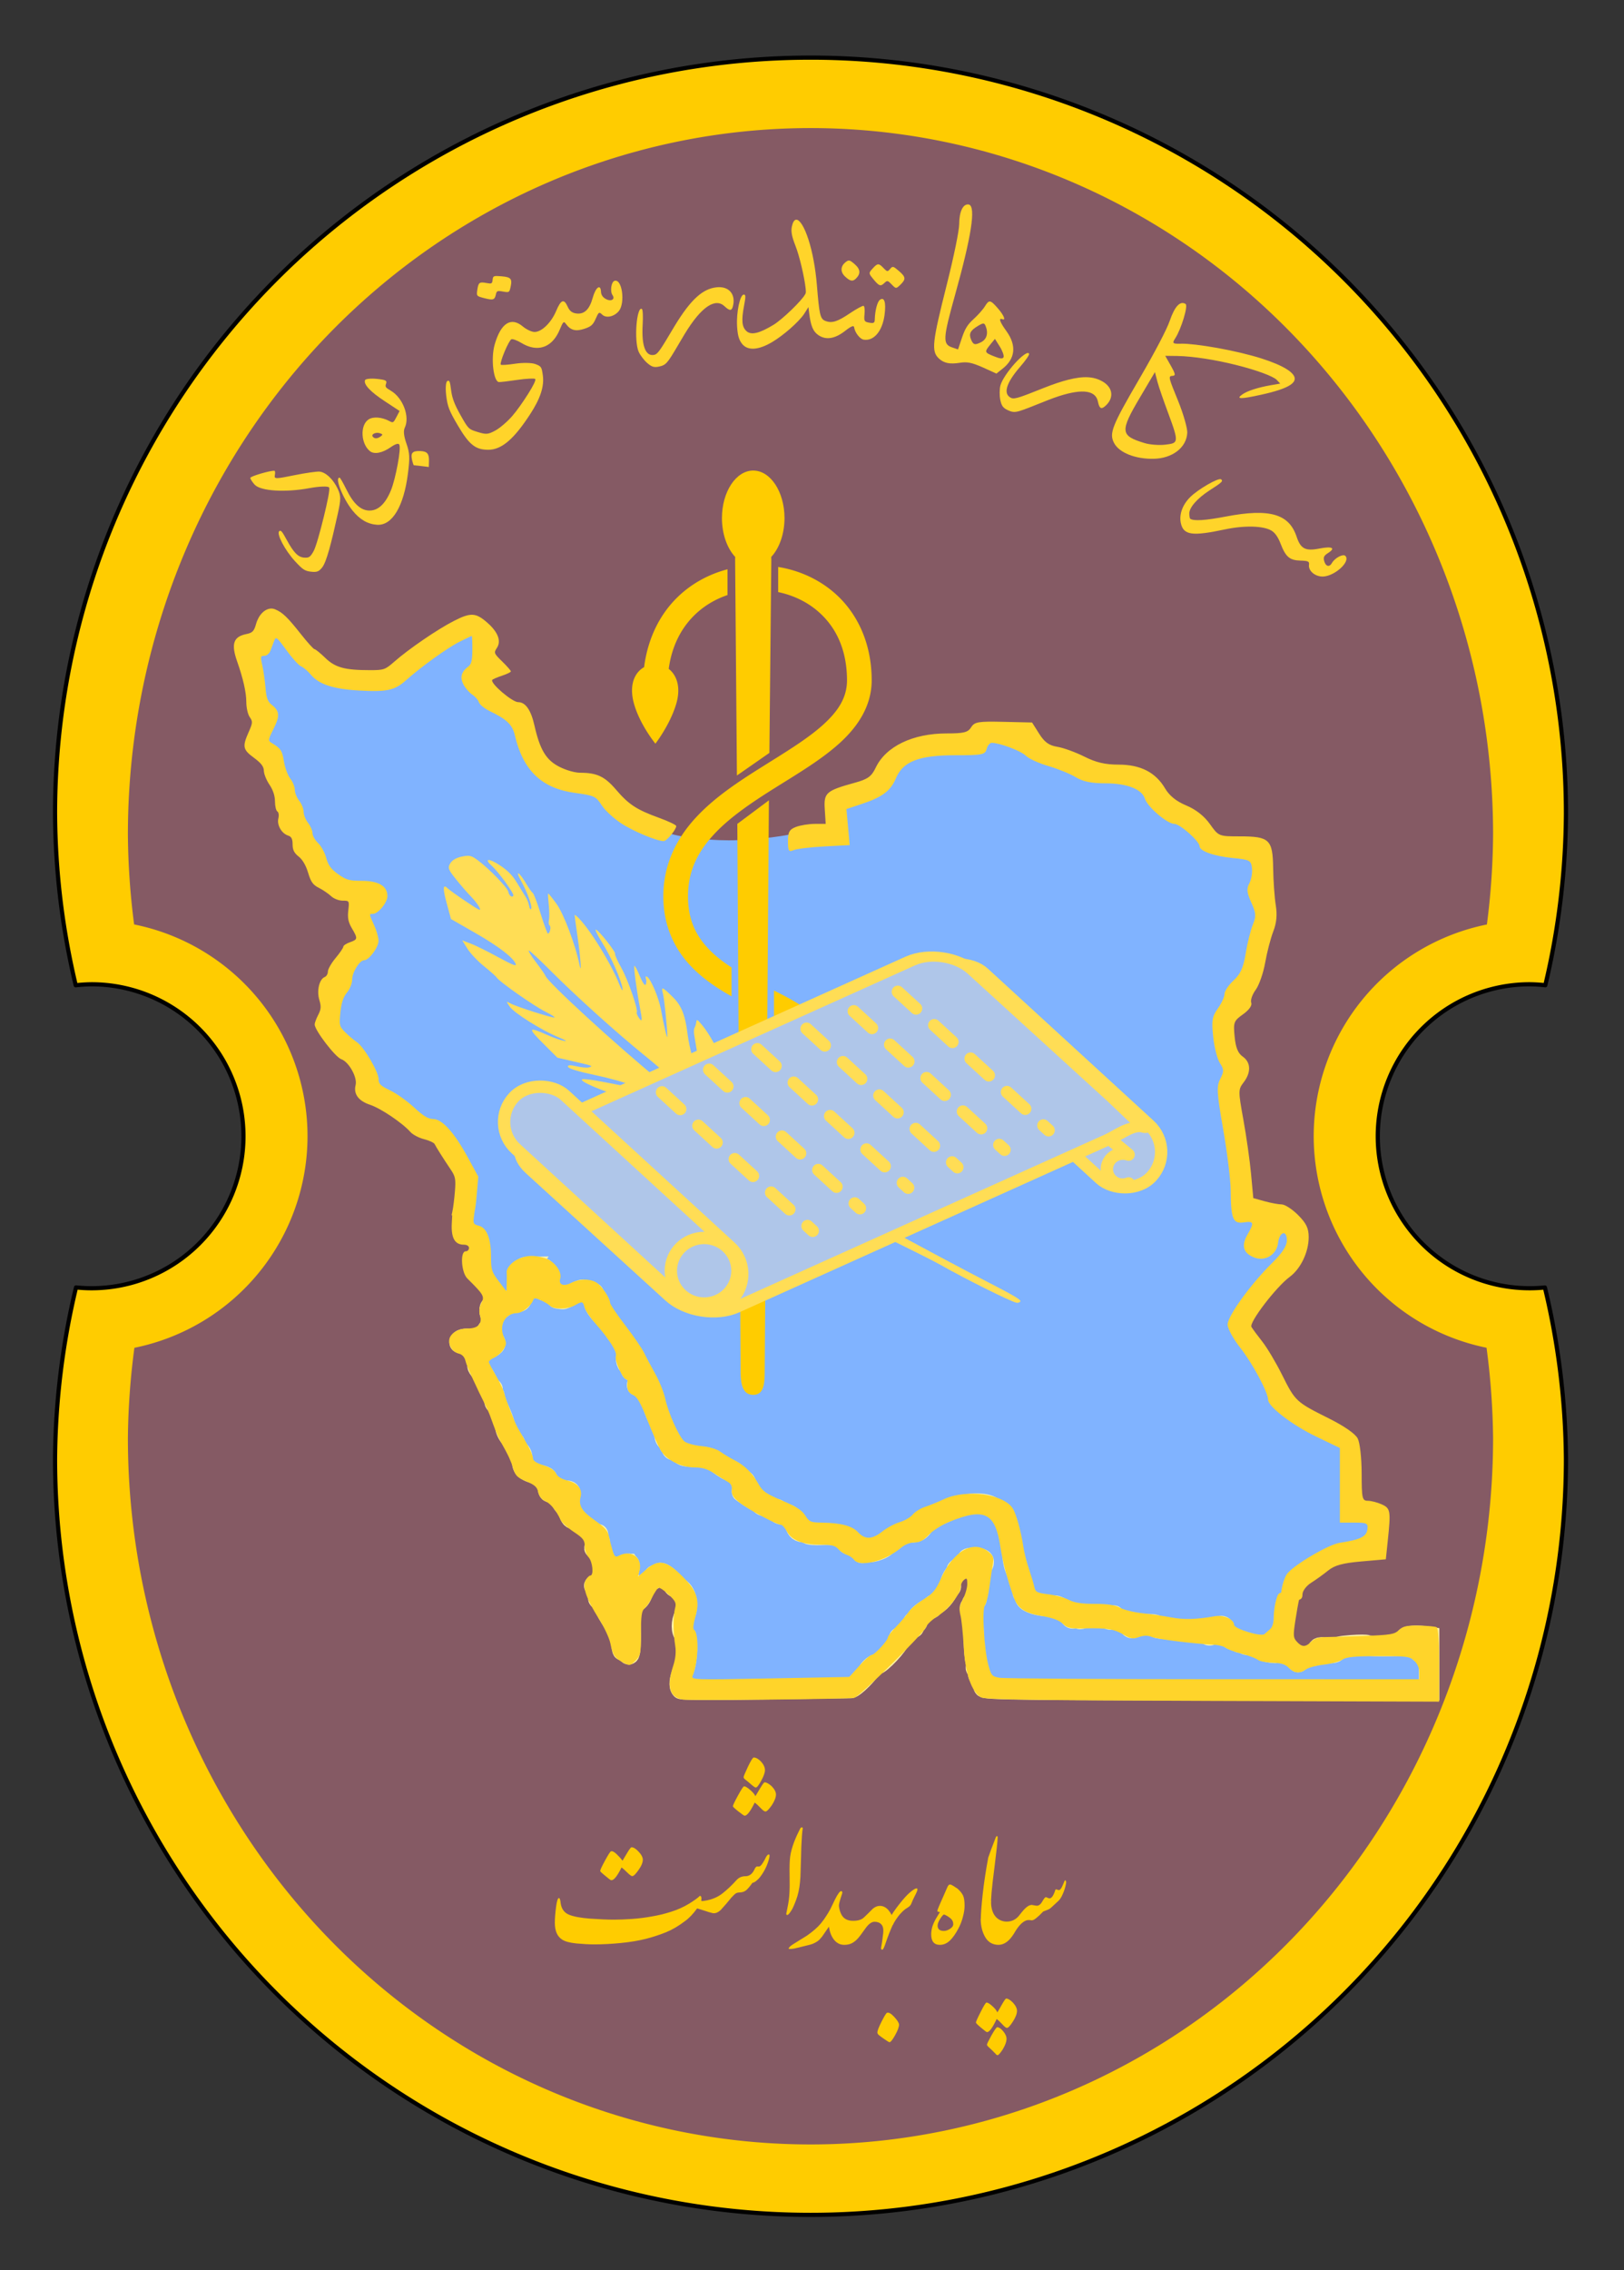 <?xml version="1.0" encoding="UTF-8" standalone="no"?>
<!-- Created with Inkscape (http://www.inkscape.org/) -->

<svg
   xmlns:dc="http://purl.org/dc/elements/1.1/"
   xmlns:cc="http://creativecommons.org/ns#"
   xmlns:rdf="http://www.w3.org/1999/02/22-rdf-syntax-ns#"
   xmlns:svg="http://www.w3.org/2000/svg"
   xmlns="http://www.w3.org/2000/svg"
   xmlns:xlink="http://www.w3.org/1999/xlink"
   xmlns:sodipodi="http://sodipodi.sourceforge.net/DTD/sodipodi-0.dtd"
   xmlns:inkscape="http://www.inkscape.org/namespaces/inkscape"
   width="148.486mm"
   height="207.484mm"
   viewBox="0 0 526.131 735.178"
   id="svg2"
   version="1.1"
   inkscape:version="0.91 r13725"
   sodipodi:docname="Imperial_Healthcare_Corps_Seal.svg"
   inkscape:export-filename="D:\Dropbox\Military Logos (PNG)\Imperial\HealthCare Corps\Healthcare-Corps.png"
   inkscape:export-xdpi="100"
   inkscape:export-ydpi="100">
  <rect x="0" y="0" width="526.131" height="735.178" fill="#333333" stroke="none"/>
  <defs
     id="defs4">
    <inkscape:path-effect
       bendpath-nodetypes="cc"
       vertical="false"
       scale_y_rel="false"
       prop_scale="1"
       bendpath="M 456.246,32.716 C 678.653,-171.394 910.803,-150.378 1116.29,65.973"
       is_visible="true"
       id="path-effect4309"
       effect="bend_path" />
    <inkscape:path-effect
       effect="bend_path"
       id="path-effect5023"
       is_visible="true"
       bendpath="M 456.246,32.716 C 678.653,-171.394 910.803,-150.378 1116.29,65.973"
       prop_scale="1"
       scale_y_rel="false"
       vertical="false"
       bendpath-nodetypes="cc" />
    <linearGradient
       id="linearGradient4080">
      <stop
         style="stop-color:#ff0000;stop-opacity:1;"
         offset="0"
         id="stop4082" />
      <stop
         id="stop4088"
         offset="0.419"
         style="stop-color:#ffffff;stop-opacity:1;" />
      <stop
         style="stop-color:#ffffff;stop-opacity:1;"
         offset="0.571"
         id="stop4090" />
      <stop
         style="stop-color:#419c3e;stop-opacity:1;"
         offset="1"
         id="stop4084" />
    </linearGradient>
    <inkscape:path-effect
       effect="bend_path"
       id="path-effect5023-2"
       is_visible="true"
       bendpath="M 456.246,32.716 C 678.653,-171.394 910.803,-150.378 1116.29,65.973"
       prop_scale="1"
       scale_y_rel="false"
       vertical="false"
       bendpath-nodetypes="cc" />
    <radialGradient
       gradientUnits="userSpaceOnUse"
       gradientTransform="matrix(1.569,0,0,1.553,436.688,737.15)"
       r="4.824"
       cy="-324.549"
       cx="-95.879"
       id="radialGradient5073">
      <stop
         offset="0.333"
         style="stop-color:#fee292;stop-opacity:1"
         id="stop5082" />
      <stop
         offset="0.455"
         style="stop-color:#D0A756"
         id="stop5080" />
      <stop
         offset="0.652"
         style="stop-color:#F1D180"
         id="stop5078" />
      <stop
         offset="0.868"
         style="stop-color:#FEE292"
         id="stop5076" />
    </radialGradient>
    <radialGradient
       id="radialGradient6039"
       cx="-95.879"
       cy="-324.549"
       r="4.824"
       gradientTransform="matrix(1.569,0,0,1.553,436.688,737.15)"
       gradientUnits="userSpaceOnUse">
      <stop
         offset="0.23"
         style="stop-color:#FEE292"
         id="stop6041" />
      <stop
         offset="0.416"
         style="stop-color:#F1D180"
         id="stop6043" />
      <stop
         offset="0.775"
         style="stop-color:#D0A756"
         id="stop6045" />
      <stop
         offset="0.843"
         style="stop-color:#C99E4E"
         id="stop6047" />
    </radialGradient>
    <radialGradient
       gradientUnits="userSpaceOnUse"
       gradientTransform="matrix(1.569,0,0,1.553,436.688,737.15)"
       r="4.824"
       cy="-324.549"
       cx="-95.879"
       id="radialGradient5202">
      <stop
         offset="0.333"
         style="stop-color:#fee292;stop-opacity:1"
         id="stop5204" />
      <stop
         offset="0.455"
         style="stop-color:#D0A756"
         id="stop5206" />
      <stop
         offset="0.652"
         style="stop-color:#F1D180"
         id="stop5208" />
      <stop
         offset="0.868"
         style="stop-color:#FEE292"
         id="stop5210" />
    </radialGradient>
    <radialGradient
       gradientUnits="userSpaceOnUse"
       gradientTransform="matrix(1.569,0,0,1.553,436.688,737.15)"
       r="4.824"
       cy="-324.549"
       cx="-95.879"
       id="radialGradient5047">
      <stop
         offset="0.157"
         style="stop-color:#C99E4E"
         id="stop5055" />
      <stop
         offset="0.225"
         style="stop-color:#D0A756"
         id="stop5053" />
      <stop
         offset="0.584"
         style="stop-color:#F1D180"
         id="stop5051" />
      <stop
         offset="0.77"
         style="stop-color:#FEE292"
         id="stop5049" />
    </radialGradient>
    <radialGradient
       inkscape:collect="always"
       xlink:href="#radialGradient5047"
       id="radialGradient5218"
       cx="-1266.229"
       cy="673.357"
       fx="-1266.229"
       fy="673.357"
       r="88.703"
       gradientTransform="matrix(1.145,0.042,-0.021,0.577,197.813,338.462)"
       gradientUnits="userSpaceOnUse" />
    <radialGradient
       gradientUnits="userSpaceOnUse"
       gradientTransform="matrix(1.569,0,0,1.553,436.688,737.15)"
       r="4.824"
       cy="-324.549"
       cx="-95.879"
       id="radialGradient5220">
      <stop
         offset="0.157"
         style="stop-color:#C99E4E"
         id="stop5222" />
      <stop
         offset="0.225"
         style="stop-color:#D0A756"
         id="stop5224" />
      <stop
         offset="0.584"
         style="stop-color:#F1D180"
         id="stop5226" />
      <stop
         offset="0.77"
         style="stop-color:#FEE292"
         id="stop5228" />
    </radialGradient>
    <radialGradient
       inkscape:collect="always"
       xlink:href="#radialGradient5047"
       id="radialGradient5230"
       cx="-1266.229"
       cy="673.357"
       fx="-1266.229"
       fy="673.357"
       r="88.703"
       gradientTransform="matrix(1.145,0.042,-0.021,0.577,197.813,338.462)"
       gradientUnits="userSpaceOnUse" />
    <radialGradient
       gradientUnits="userSpaceOnUse"
       gradientTransform="matrix(1.569,0,0,1.553,436.688,737.15)"
       r="4.824"
       cy="-324.549"
       cx="-95.879"
       id="radialGradient5232">
      <stop
         offset="0.157"
         style="stop-color:#C99E4E"
         id="stop5234" />
      <stop
         offset="0.225"
         style="stop-color:#D0A756"
         id="stop5236" />
      <stop
         offset="0.584"
         style="stop-color:#F1D180"
         id="stop5238" />
      <stop
         offset="0.77"
         style="stop-color:#FEE292"
         id="stop5240" />
    </radialGradient>
    <radialGradient
       inkscape:collect="always"
       xlink:href="#radialGradient5047"
       id="radialGradient5242"
       cx="-1266.229"
       cy="673.357"
       fx="-1266.229"
       fy="673.357"
       r="88.703"
       gradientTransform="matrix(1.145,0.042,-0.021,0.577,197.813,338.462)"
       gradientUnits="userSpaceOnUse" />
    <radialGradient
       gradientUnits="userSpaceOnUse"
       gradientTransform="matrix(1.569,0,0,1.553,436.688,737.15)"
       r="4.824"
       cy="-324.549"
       cx="-95.879"
       id="radialGradient5244">
      <stop
         offset="0.157"
         style="stop-color:#C99E4E"
         id="stop5246" />
      <stop
         offset="0.225"
         style="stop-color:#D0A756"
         id="stop5248" />
      <stop
         offset="0.584"
         style="stop-color:#F1D180"
         id="stop5250" />
      <stop
         offset="0.77"
         style="stop-color:#FEE292"
         id="stop5252" />
    </radialGradient>
    <radialGradient
       gradientUnits="userSpaceOnUse"
       gradientTransform="matrix(1.569,0,0,1.553,436.688,737.15)"
       r="4.824"
       cy="-324.549"
       cx="-95.879"
       id="radialGradient5255">
      <stop
         offset="0.333"
         style="stop-color:#fee292;stop-opacity:1"
         id="stop5257" />
      <stop
         offset="0.455"
         style="stop-color:#D0A756"
         id="stop5259" />
      <stop
         offset="0.652"
         style="stop-color:#F1D180"
         id="stop5261" />
      <stop
         offset="0.868"
         style="stop-color:#FEE292"
         id="stop5263" />
    </radialGradient>
    <radialGradient
       gradientUnits="userSpaceOnUse"
       gradientTransform="matrix(1.569,0,0,1.553,436.688,737.15)"
       r="4.824"
       cy="-324.549"
       cx="-95.879"
       id="radialGradient5267">
      <stop
         offset="0.333"
         style="stop-color:#fee292;stop-opacity:1"
         id="stop5269" />
      <stop
         offset="0.455"
         style="stop-color:#D0A756"
         id="stop5271" />
      <stop
         offset="0.652"
         style="stop-color:#F1D180"
         id="stop5273" />
      <stop
         offset="0.868"
         style="stop-color:#FEE292"
         id="stop5275" />
    </radialGradient>
    <radialGradient
       gradientUnits="userSpaceOnUse"
       gradientTransform="matrix(1.569,0,0,1.553,436.688,737.15)"
       r="4.824"
       cy="-324.549"
       cx="-95.879"
       id="radialGradient5279">
      <stop
         offset="0.333"
         style="stop-color:#fee292;stop-opacity:1"
         id="stop5281" />
      <stop
         offset="0.455"
         style="stop-color:#D0A756"
         id="stop5283" />
      <stop
         offset="0.652"
         style="stop-color:#F1D180"
         id="stop5285" />
      <stop
         offset="0.868"
         style="stop-color:#FEE292"
         id="stop5287" />
    </radialGradient>
    <radialGradient
       id="radialGradient5144"
       cx="-95.879"
       cy="-324.549"
       r="4.824"
       gradientTransform="matrix(1.569,0,0,1.553,436.688,737.15)"
       gradientUnits="userSpaceOnUse">
      <stop
         offset="0.23"
         style="stop-color:#FEE292"
         id="stop5152" />
      <stop
         offset="0.416"
         style="stop-color:#F1D180"
         id="stop5150" />
      <stop
         offset="0.775"
         style="stop-color:#D0A756"
         id="stop5148" />
      <stop
         offset="0.843"
         style="stop-color:#C99E4E"
         id="stop5146" />
    </radialGradient>
    <radialGradient
       gradientUnits="userSpaceOnUse"
       gradientTransform="matrix(1.569,0,0,1.553,436.688,737.15)"
       r="4.824"
       cy="-324.549"
       cx="-95.879"
       id="radialGradient5296">
      <stop
         offset="0.157"
         style="stop-color:#C99E4E"
         id="stop5298" />
      <stop
         offset="0.225"
         style="stop-color:#D0A756"
         id="stop5300" />
      <stop
         offset="0.584"
         style="stop-color:#F1D180"
         id="stop5302" />
      <stop
         offset="0.77"
         style="stop-color:#FEE292"
         id="stop5304" />
    </radialGradient>
    <radialGradient
       id="radialGradient5158"
       cx="-95.879"
       cy="-324.549"
       r="4.824"
       gradientTransform="matrix(1.569,0,0,1.553,436.688,737.15)"
       gradientUnits="userSpaceOnUse">
      <stop
         offset="0.23"
         style="stop-color:#FEE292"
         id="stop5166" />
      <stop
         offset="0.416"
         style="stop-color:#F1D180"
         id="stop5164" />
      <stop
         offset="0.775"
         style="stop-color:#D0A756"
         id="stop5162" />
      <stop
         offset="0.843"
         style="stop-color:#C99E4E"
         id="stop5160" />
    </radialGradient>
    <radialGradient
       gradientUnits="userSpaceOnUse"
       gradientTransform="matrix(1.569,0,0,1.553,436.688,737.15)"
       r="4.824"
       cy="-324.549"
       cx="-95.879"
       id="radialGradient5313">
      <stop
         offset="0.157"
         style="stop-color:#C99E4E"
         id="stop5315" />
      <stop
         offset="0.225"
         style="stop-color:#D0A756"
         id="stop5317" />
      <stop
         offset="0.584"
         style="stop-color:#F1D180"
         id="stop5319" />
      <stop
         offset="0.77"
         style="stop-color:#FEE292"
         id="stop5321" />
    </radialGradient>
    <linearGradient
       inkscape:collect="always"
       xlink:href="#radialGradient6039"
       id="linearGradient4369"
       gradientUnits="userSpaceOnUse"
       x1="-1270.191"
       y1="768.995"
       x2="-1276.327"
       y2="1357.567" />
  </defs>
  <sodipodi:namedview
     id="base"
     pagecolor="#ffffff"
     bordercolor="#666666"
     borderopacity="1.0"
     inkscape:pageopacity="0.0"
     inkscape:pageshadow="2"
     inkscape:zoom="0.17500001"
     inkscape:cx="776.47565"
     inkscape:cy="839.41853"
     inkscape:document-units="px"
     inkscape:current-layer="layer1"
     showgrid="false"
     inkscape:window-width="1366"
     inkscape:window-height="705"
     inkscape:window-x="-8"
     inkscape:window-y="-8"
     inkscape:window-maximized="1"
     fit-margin-top="5"
     fit-margin-left="5"
     fit-margin-right="5"
     fit-margin-bottom="5" />
  <g
     inkscape:label="Layer 1"
     inkscape:groupmode="layer"
     id="layer1"
     transform="translate(-1099.986,-330.004)">
    <path
       style="opacity:1;fill:#ffffff;fill-opacity:1;fill-rule:nonzero;stroke:#000000;stroke-width:1;stroke-linecap:round;stroke-linejoin:round;stroke-miterlimit:4;stroke-dasharray:none;stroke-dashoffset:0;stroke-opacity:1"
       id="path4278"
       ry="6.566"
       rx="10.102"
       cy="339.7"
       cx="-902.066"
       d=""
       inkscape:connector-curvature="0" />
    <g
       style="fill:url(#linearGradient4369);fill-opacity:1"
       transform="matrix(1.323,0,0,1.323,3035.746,-587.793)"
       id="g4285"
       inkscape:export-xdpi="100"
       inkscape:export-ydpi="100">
      <path
         style="opacity:1;fill:#ffcc00;fill-opacity:1;fill-rule:nonzero;stroke:#000000;stroke-width:1.023;stroke-linecap:round;stroke-linejoin:round;stroke-miterlimit:4;stroke-dasharray:none;stroke-dashoffset:0;stroke-opacity:1"
         d="m -1264.69,707.833 a 184.992,184.992 0 0 0 -184.989,184.994 184.992,184.992 0 0 0 5.066,42.069 37.202,37.202 0 0 1 3.872,-0.245 37.202,37.202 0 0 1 37.199,37.199 37.202,37.202 0 0 1 -37.199,37.204 37.202,37.202 0 0 1 -3.801,-0.201 184.992,184.992 0 0 0 -5.137,42.029 184.992,184.992 0 0 0 184.989,184.989 184.992,184.992 0 0 0 184.994,-184.989 184.992,184.992 0 0 0 -5.155,-42.016 37.202,37.202 0 0 1 -3.725,0.187 37.202,37.202 0 0 1 -37.199,-37.204 37.202,37.202 0 0 1 37.199,-37.199 37.202,37.202 0 0 1 3.827,0.236 184.992,184.992 0 0 0 5.053,-42.06 184.992,184.992 0 0 0 -184.994,-184.994 z"
         id="path4287"
         inkscape:connector-curvature="0" />
      <path
         style="opacity:1;fill:#855a64;fill-opacity:1;fill-rule:nonzero;stroke:none;stroke-width:0.94;stroke-linecap:round;stroke-linejoin:round;stroke-miterlimit:4;stroke-dasharray:none;stroke-dashoffset:0;stroke-opacity:1"
         d="m -1264.69,725.076 a 167.153,172.912 0 0 0 -167.149,172.91 167.153,172.912 0 0 0 1.524,22.019 52.889,52.889 0 0 1 42.461,51.845 52.889,52.889 0 0 1 -42.395,51.782 167.153,172.912 0 0 0 -1.591,22.091 167.153,172.912 0 0 0 167.149,172.906 167.153,172.912 0 0 0 167.154,-172.906 167.153,172.912 0 0 0 -1.604,-22.104 52.889,52.889 0 0 1 -42.323,-51.769 52.889,52.889 0 0 1 42.412,-51.836 167.153,172.912 0 0 0 1.515,-22.028 167.153,172.912 0 0 0 -167.154,-172.91 z"
         id="path4289"
         inkscape:connector-curvature="0" />
    </g>
    <path
       id="path4291"
       d="m 1187.82,530.354 c -0.93,0.04 -1.438,1.504 -2.13,4.73 l -0.753,3.577 -3.071,0 c -2.946,0 -3.042,0.071 -2.718,1.859 0.185,1.022 0.817,2.121 1.4,2.447 0.742,0.415 0.944,1.231 0.682,2.718 -0.244,1.386 0,2.54 0.694,3.306 1.092,1.207 1.191,1.972 1.165,8.048 -0.016,3.034 0.159,3.493 1.188,3.224 0.661,-0.173 1.637,0.199 2.165,0.835 0.83,1 0.797,1.289 -0.224,2.036 -0.649,0.475 -1.188,1.448 -1.188,2.165 0,0.717 -0.623,2.239 -1.377,3.377 -1.714,2.588 -1.71,3.095 -0.036,3.095 0.733,0 1.536,0.618 1.777,1.377 0.241,0.759 1.02,1.377 1.753,1.377 1.502,0 1.5,-0.032 1.694,4.012 0.103,2.151 0.633,3.492 1.988,4.907 1.574,1.642 1.816,2.369 1.53,4.742 -0.3,2.492 -0.16,2.845 1.177,3.036 1.14,0.162 1.516,0.687 1.541,2.177 0.017,1.085 -0.366,2.141 -0.859,2.33 -1.489,0.571 -1.022,1.246 1.341,1.941 1.95,0.574 2.257,0.983 2.33,3.083 0.139,3.998 0.194,4.13 1.835,4.13 1.318,0 1.773,0.641 2.753,3.824 0.647,2.102 1.188,4.282 1.188,4.836 0,0.612 0.672,0.988 1.706,0.988 1.107,1.5e-4 2.25,0.754 3.271,2.141 1.442,1.958 1.819,2.095 4.506,1.73 4.562,-0.62 9.142,0.225 9.142,1.671 0,1.577 -1.354,2.629 -4.036,3.165 -1.915,0.383 -2.177,0.725 -2.177,2.73 0,1.253 0.456,2.727 1.024,3.295 1.546,1.546 2.491,4.48 2.024,6.342 -0.403,1.604 -2.507,2.831 -4.26,2.494 -0.474,-0.091 -0.859,0.383 -0.859,1.047 0,0.664 -1.118,2.176 -2.494,3.365 -2.162,1.868 -2.383,2.299 -1.518,3.106 0.516,0.482 0.792,1.487 0.694,2.318 0,0.055 0.033,0.123 0.024,0.176 -0.246,1.289 -0.637,1.48 -2.212,1.165 -1.601,-0.32 -1.934,-0.123 -2.2,1.271 -0.175,0.917 0.119,2.061 0.659,2.565 1.142,1.067 0.635,4.888 -0.965,7.33 -0.56,0.855 -0.774,1.656 -0.471,1.788 0.769,0.337 4.019,4.825 4.565,6.307 0.314,0.85 0.924,1.105 2.012,0.859 1.666,-0.377 3.364,1.655 5.307,6.366 0.508,1.233 1.196,2.236 1.53,2.236 0.715,0 0.803,2.327 0.118,3.012 -0.261,0.261 -0.512,1.063 -0.565,1.777 -0.074,1 0.521,1.384 2.612,1.718 1.491,0.238 3.713,1.192 4.942,2.13 1.23,0.938 2.525,1.706 2.871,1.706 0.347,0 2.325,1.743 4.401,3.859 3.238,3.301 4.055,3.79 5.707,3.459 1.894,-0.379 2.437,-0.024 5.189,3.33 0.489,0.596 0.641,1.095 0.341,1.106 -0.3,0.016 0.016,0.331 0.671,0.718 0.664,0.387 1.212,1.307 1.212,2.047 0,0.74 0.233,1.365 0.518,1.365 0.564,0 2.688,3.342 4.071,6.389 0.726,1.599 0.662,3.151 -0.459,9.319 -1.844,10.146 -1.896,9.813 1.377,9.813 3.268,0 3.722,1.017 3.353,7.507 -0.041,0.707 0.029,0.891 0.024,1.388 l -2.283,0 c -0.028,1.961 0.134,2.849 0.941,3.059 0.662,0.172 1.411,0.877 1.671,1.553 0.26,0.676 1.485,2.118 2.718,3.2 1.233,1.083 2.437,2.871 2.683,3.989 0.57,2.596 1.514,3.168 3.012,1.812 0.706,-0.639 1.805,-0.93 2.706,-0.694 2.071,0.542 2.614,-1.148 1.224,-3.836 -0.815,-1.576 -0.922,-2.483 -0.4,-3.459 0.39,-0.728 0.521,-1.78 0.306,-2.341 -0.314,-0.819 0.441,-1.058 3.836,-1.247 3.595,-0.201 4.442,-0.036 5.601,1.2 1.363,1.453 1.362,1.469 -0.365,2.6 -0.951,0.623 -2.206,1.13 -2.789,1.13 -0.583,0 -1.047,0.325 -1.047,0.73 0,0.412 0.577,0.564 1.318,0.329 0.953,-0.303 1.447,-0.026 1.777,1.012 0.252,0.793 0.991,1.38 1.624,1.318 2.735,-0.269 3.554,0.097 3.554,1.542 0,1.453 0.034,1.47 1.412,0.224 1.222,-1.106 5.622,-3.052 6.989,-3.083 1.414,-0.032 4.695,3.747 4.695,5.401 0,1.243 1.412,3.518 4.354,7.025 5.355,6.384 7.391,9.726 6.177,10.154 -0.474,0.167 -0.871,0.746 -0.871,1.306 0,0.56 0.311,0.83 0.682,0.6 1.268,-0.784 3.355,1.017 4.189,3.612 0.458,1.426 1.279,3.105 1.824,3.73 0.544,0.625 1.25,3.031 1.577,5.342 0.326,2.31 1.247,5.106 2.035,6.213 0.788,1.107 1.424,2.526 1.424,3.165 0,1.937 3.625,6.351 5.848,7.119 1.148,0.397 3.421,0.626 5.048,0.518 2.397,-0.16 3.432,0.177 5.46,1.788 1.376,1.094 3.303,2.186 4.283,2.412 2.377,0.548 6.127,4.589 6.401,6.907 0.277,2.346 5.398,5.579 10.696,6.742 2.376,0.522 5.024,2.739 5.024,4.2 0,1.789 3.2,3.238 6.719,3.048 6.726,-0.364 9.261,-0.033 9.601,1.271 0.177,0.677 1.906,1.956 3.824,2.836 l 3.471,1.588 1.965,-1.447 c 1.079,-0.798 2.272,-1.447 2.647,-1.447 0.376,0 0.932,-0.399 1.236,-0.882 1.183,-1.885 4.251,-3.235 6.366,-2.812 1.666,0.333 2.173,0.143 2.495,-0.883 0.832,-2.65 1.453,-3.146 5.495,-4.507 2.276,-0.766 4.481,-1.687 4.918,-2.047 2.983,-2.458 14.043,-1.808 17.073,1 0.994,0.921 1.812,2.342 1.812,3.177 0,0.835 0.285,2.063 0.635,2.718 0.35,0.655 0.986,3.816 1.424,7.025 0.438,3.209 1.237,6.32 1.777,6.919 0.539,0.599 0.977,1.727 0.977,2.494 0,1.633 1.322,5.813 2.118,6.695 0.303,0.336 2.511,0.734 4.907,0.906 2.848,0.204 5.328,0.876 7.154,1.93 2.37,1.367 3.431,1.557 6.978,1.235 4.679,-0.424 8.392,0.519 11.614,2.942 1.799,1.353 2.188,1.426 2.989,0.553 0.687,-0.749 1.73,-0.9 4.13,-0.553 1.77,0.256 3.561,0.739 3.965,1.059 0.405,0.32 4.364,0.827 8.789,1.13 6.464,0.442 8.117,0.364 8.401,-0.377 0.62,-1.615 4.04,-0.696 4.483,1.2 0.322,1.379 1.082,1.824 4.295,2.553 2.145,0.487 5.075,1.533 6.519,2.306 3.621,1.94 4.115,1.776 3.73,-1.188 -0.068,-0.521 0.699,-0.859 1.93,-0.859 1.821,0 2.08,-0.279 2.459,-2.589 0.234,-1.423 0.483,-4.139 0.553,-6.036 0.07,-1.897 0.491,-3.844 0.941,-4.306 0.45,-0.463 1.052,-2.708 1.318,-5.001 0.52,-4.478 1.898,-6.213 4.965,-6.213 0.937,0 1.589,-0.418 1.589,-1.035 0,-0.569 0.531,-1.035 1.2,-1.035 0.669,0 1.532,-0.711 1.906,-1.565 0.904,-2.06 4.856,-3.298 11.896,-3.765 l 5.683,-0.376 0,-2.671 c 0,-1.464 0.327,-2.659 0.718,-2.659 0.391,0 0.652,-1.014 0.588,-2.247 -0.065,-1.233 0,-2.69 0.153,-3.259 0.219,-0.847 -0.614,-1.059 -4.565,-1.059 l -4.836,0 0.247,-7.142 c 0.13,-3.931 0.016,-9.27 -0.247,-11.884 -0.433,-4.309 -0.621,-4.754 -2.012,-4.754 -0.844,0 -2.268,-0.787 -3.165,-1.741 -0.897,-0.955 -2.884,-2.079 -4.424,-2.494 -4.346,-1.173 -6.601,-2.106 -6.601,-2.718 0,-0.308 -0.578,-0.738 -1.294,-0.965 -0.716,-0.227 -2.125,-1.658 -3.13,-3.177 -1.067,-1.613 -2.15,-2.549 -2.6,-2.271 -0.453,0.28 -0.581,0.151 -0.306,-0.294 0.257,-0.416 -0.628,-2.822 -1.965,-5.342 -1.337,-2.52 -2.439,-5.098 -2.447,-5.73 0,-0.632 -1.626,-2.877 -3.612,-4.989 -1.986,-2.112 -4.051,-4.677 -4.589,-5.695 -1.241,-2.346 -0.554,-3.766 4.518,-9.26 2.014,-2.181 3.675,-4.162 3.683,-4.412 0.013,-0.251 1.864,-2.722 4.13,-5.495 0.189,-0.231 0.328,-0.443 0.506,-0.671 l 2.283,0 c 5.448,-6.958 5.702,-11.991 0.753,-16.155 -2.715,-2.285 -4.601,-2.302 -4.165,-0.024 0.364,1.903 -0.773,3.371 -3.095,3.977 -1.795,0.469 -1.871,0.145 -0.518,-2.224 1.249,-2.185 1.231,-2.44 0.013,-3.659 -0.697,-0.696 -1.921,-0.896 -4.024,-0.659 l -3.024,0.329 -0.471,-9.225 c -0.308,-6.14 -1.164,-12.579 -2.577,-19.215 -1.169,-5.49 -2.119,-10.535 -2.106,-11.202 0.016,-0.667 1.213,-2.671 2.659,-4.448 1.599,-1.964 2.149,-3.061 1.424,-2.789 -1.593,0.598 -4.852,-3.652 -4.777,-6.224 0.029,-1.04 -0.263,-3.347 -0.659,-5.13 -0.69,-3.109 -0.635,-3.357 1.518,-6.036 1.235,-1.537 2.825,-2.789 3.542,-2.789 1.209,0 1.231,-0.108 0.235,-1.53 -1.295,-1.849 -1.375,-3.298 -0.2,-3.33 0.307,-0.015 0.676,-0.168 1.059,-0.377 1.36,-0.744 3.004,-2.528 3.648,-4.177 0.422,-1.082 0.824,-4.166 0.894,-6.848 0.102,-3.862 0.45,-5.275 1.659,-6.813 1.704,-2.166 1.695,-2.191 1.8,-6.766 0.041,-1.802 -0.188,-3.271 -0.518,-3.271 -0.33,0 -0.428,-0.433 -0.224,-0.965 0.221,-0.575 -0.161,-1.123 -0.953,-1.33 -1.576,-0.412 -1.796,-2.409 -0.318,-2.977 1.346,-0.517 1.503,-9.582 0.176,-10.201 -0.672,-0.314 -0.679,-0.48 -0.024,-0.788 0.622,-0.292 0.64,-0.614 0.07,-1.224 -0.535,-0.573 -2.948,-0.747 -7.883,-0.565 -8.016,0.297 -7.468,0.565 -11.531,-5.648 -1.45,-2.217 -2.803,-3.857 -3.012,-3.648 -0.209,0.209 -1.507,-0.172 -2.883,-0.847 -1.376,-0.675 -2.975,-1.112 -3.565,-0.977 -1.573,0.362 -5.518,-4.334 -5.966,-7.095 -0.283,-1.747 -0.738,-2.365 -1.706,-2.365 -0.725,0 -1.998,-0.618 -2.812,-1.377 -0.814,-0.759 -2.264,-1.414 -3.236,-1.447 -3.687,-0.127 -9.386,-0.056 -10.049,0.118 -1.436,0.377 -4.483,-0.939 -4.483,-1.93 0,-0.637 -0.399,-0.879 -1.035,-0.635 -0.569,0.218 -1.035,0.133 -1.035,-0.188 0,-0.321 -1.002,-0.955 -2.236,-1.412 -1.233,-0.457 -2.789,-1.111 -3.448,-1.459 -0.659,-0.348 -2.374,-0.635 -3.812,-0.635 -2.764,0 -5.791,-1.616 -5.577,-2.977 0.07,-0.446 -0.081,-1.36 -0.329,-2.024 -0.249,-0.664 -0.611,-1.678 -0.788,-2.247 -0.467,-1.494 -1.58,-1.271 -2.118,0.424 -0.392,1.236 -0.821,1.397 -2.906,1.059 -1.353,-0.219 -2.682,-0.734 -2.942,-1.153 -0.522,-0.846 -6.328,-1.446 -7.425,-0.765 -0.383,0.238 -0.808,1.205 -0.941,2.153 l -0.235,1.741 -8.284,0 c -7.101,0 -8.751,0.216 -11.637,1.541 -1.85,0.85 -3.655,1.553 -4.001,1.553 -0.346,0 -1.883,1.239 -3.412,2.753 -2.004,1.984 -2.655,3.13 -2.353,4.083 0.538,1.695 -2.331,4.907 -4.389,4.907 -0.824,0 -2.248,0.465 -3.153,1.059 -0.906,0.593 -3.396,1.261 -5.542,1.483 -3.566,0.368 -3.871,0.534 -3.471,1.859 0.24,0.797 0.612,3.428 0.836,5.836 l 0.423,4.365 -4.412,-0.165 c -4.341,-0.174 -8.218,0.444 -8.895,1.435 -0.764,1.119 -13.839,2.742 -22.133,2.742 -8.421,0 -18.603,-1.42 -20.356,-2.836 -0.418,-0.338 -1.595,-0.682 -2.6,-0.765 -1.005,-0.083 -1.824,-0.356 -1.824,-0.612 0,-0.436 -3.479,-1.568 -4.059,-1.318 -0.147,0.064 -0.45,-0.17 -0.682,-0.529 -0.232,-0.359 -1.52,-1.193 -2.847,-1.859 -3.284,-1.648 -5.414,-3.691 -6.919,-6.624 -1.439,-2.805 -4.544,-4.071 -9.896,-4.071 -1.763,0 -3.742,-0.289 -4.401,-0.612 -6.959,-3.413 -7.574,-3.855 -8.954,-6.566 -2.777,-5.454 -3.54,-7.693 -4.001,-11.625 -0.437,-3.733 -0.569,-3.939 -2.106,-3.553 -1.249,0.314 -2.031,-0.065 -3.353,-1.636 -0.95,-1.128 -2.712,-2.253 -3.918,-2.494 -1.206,-0.241 -2.002,-0.622 -1.765,-0.859 0.617,-0.617 -0.791,-3.021 -1.788,-3.047 -1.294,-0.036 -3.942,-2.484 -3.942,-3.648 0,-0.639 1.363,-1.496 3.518,-2.212 l 3.506,-1.165 -2.118,-2.165 c -2.337,-2.412 -2.318,-4.905 0.024,-5.648 1.227,-0.389 1.166,-0.606 -0.824,-3.118 -2.473,-3.122 -4.538,-3.479 -7.589,-1.306 -1.085,0.773 -2.986,1.76 -4.236,2.189 -1.25,0.428 -4.177,2.436 -6.495,4.459 -2.318,2.024 -4.686,3.683 -5.248,3.683 -0.562,0 -2.139,1.338 -3.518,2.989 -2.461,2.945 -2.614,3.013 -7.754,3.448 -7.782,0.658 -19.927,-2.208 -18.579,-4.389 0.425,-0.688 -2.939,-3.448 -4.212,-3.448 -0.508,0 -1.378,-0.85 -1.918,-1.894 -0.54,-1.044 -1.626,-2.479 -2.424,-3.2 -0.798,-0.722 -1.459,-1.667 -1.459,-2.083 -2e-4,-0.416 -1.202,-1.905 -2.671,-3.33 -1.18,-1.144 -2.002,-1.824 -2.636,-1.918 -0.066,-0.009 -0.126,-0.014 -0.188,-0.012 z m 320.834,198.84 c 1.671,0.047 2.016,0.338 1.847,1.518 -0.22,1.537 -2.344,2.21 -3.859,1.224 -1.532,-0.997 -0.208,-2.805 2.012,-2.742 z"
       style="fill:#80b3ff;fill-opacity:1;fill-rule:evenodd;stroke:none;stroke-width:6.613;stroke-linecap:round;stroke-miterlimit:4;stroke-dasharray:none;stroke-dashoffset:0;stroke-opacity:1"
       inkscape:connector-curvature="0"
       inkscape:export-xdpi="100"
       inkscape:export-ydpi="100" />
    <path
       style="fill:#80b3ff;fill-opacity:1;fill-rule:evenodd;stroke:#fff4a6;stroke-width:6.613;stroke-linecap:round;stroke-miterlimit:4;stroke-dasharray:none;stroke-dashoffset:0;stroke-opacity:1"
       d="m 1271.064,740.28 c -1.269,0.016 -1.553,0.291 -1.486,0.99 0.061,0.625 0,1.451 -0.099,1.832 -0.097,0.382 -0.205,2.407 -0.247,4.506 -0.069,3.402 -0.243,3.863 -1.634,4.06 -0.928,0.131 -1.535,-0.16 -1.535,-0.693 0,-0.493 -0.866,0.071 -1.931,1.238 -1.8,1.971 -4.308,2.862 -4.308,1.535 0,-0.318 -0.335,-0.594 -0.693,-0.594 -0.358,0 -0.603,0.623 -0.545,1.387 0.058,0.763 0.29,1.387 0.495,1.387 0.205,0 0.364,1.038 0.347,2.278 -0.017,1.25 -0.37,2.162 -0.792,2.08 -0.419,-0.083 -0.904,0.429 -1.089,1.139 -0.23,0.88 0.162,1.518 1.288,2.03 2.012,0.916 2.127,1.893 0.297,2.872 -1.12,0.6 -1.628,0.425 -2.773,-0.891 -1.505,-1.731 -6.451,-2.528 -7.279,-1.188 -0.48,0.777 -0.4,0.792 2.724,0.941 1.894,0.09 2.13,0.324 2.179,2.575 0.029,1.361 0.25,2.89 0.545,3.367 0.295,0.477 0.387,0.999 0.198,1.188 -0.189,0.189 0.396,1.118 1.287,2.08 0.892,0.962 1.715,2.597 1.832,3.615 0.127,1.095 0.595,1.796 1.139,1.684 0.501,-0.104 0.721,0.081 0.495,0.446 -0.226,0.365 -0.107,0.871 0.247,1.089 0.354,0.219 0.548,0.918 0.446,1.585 -0.103,0.666 0.016,1.394 0.248,1.585 0.836,0.687 3.022,5.935 3.318,7.973 0.166,1.145 1.017,2.685 1.882,3.466 0.865,0.781 1.429,1.804 1.288,2.229 -0.141,0.424 0.368,1.171 1.089,1.684 0.887,0.63 1.266,1.666 1.188,3.219 -0.128,2.577 0.927,3.48 5.546,4.655 2.61,0.664 2.784,0.832 2.724,3.169 -0.044,1.65 0.223,2.476 0.842,2.476 0.512,0 0.941,-0.186 0.941,-0.446 0,-0.259 0.832,-0.391 1.882,-0.297 1.05,0.094 2.296,0.21 2.773,0.247 1.394,0.11 1.022,1.994 -0.495,2.476 -0.763,0.242 -1.387,0.681 -1.387,0.991 0,0.935 1.796,2.185 2.377,1.634 0.298,-0.283 0.378,0.079 0.148,0.842 -0.23,0.763 -0.12,1.854 0.248,2.427 0.367,0.572 0.685,0.778 0.693,0.445 0.013,-0.625 6.421,4.346 6.834,5.299 0.128,0.295 0.576,0.305 0.99,0.049 0.472,-0.292 0.565,-0.054 0.297,0.644 -0.234,0.61 -0.06,1.264 0.396,1.436 0.545,0.206 0.39,0.657 -0.495,1.337 -1.315,1.01 -1.286,1.048 0.248,1.535 0.966,0.306 1.42,0.883 1.188,1.486 -0.206,0.538 -0.063,0.941 0.347,0.941 0.71,0 0.575,3.297 -0.297,6.636 -0.199,0.763 -0.417,1.595 -0.446,1.882 -0.029,0.286 -0.57,0.538 -1.238,0.545 -1.018,0.016 -1.054,0.103 -0.198,0.644 0.561,0.355 0.767,0.867 0.495,1.139 -0.272,0.272 -0.128,0.924 0.297,1.436 0.425,0.512 0.482,0.934 0.148,0.941 -0.333,0 -0.283,0.215 0.099,0.495 0.382,0.28 1.323,1.791 2.08,3.318 0.757,1.526 2.163,3.766 3.12,5.001 0.957,1.236 1.742,2.638 1.783,3.12 0.041,0.482 0.159,1.982 0.248,3.318 0.087,1.336 0.352,2.062 0.545,1.584 0.193,-0.477 0.618,-0.891 0.99,-0.891 0.372,0 0.535,0.24 0.346,0.545 -0.188,0.304 -0.053,1.03 0.297,1.585 0.825,1.304 1.079,-8.296 0.347,-12.875 -0.297,-1.857 0.712,-3.647 2.327,-4.159 0.809,-0.257 1.673,-1.586 2.228,-3.466 0.642,-2.173 1.323,-3.162 2.328,-3.318 0.78,-0.12 1.343,-0.593 1.238,-1.089 -0.106,-0.497 0.087,-0.717 0.446,-0.495 0.358,0.222 0.784,-0.024 0.941,-0.495 0.399,-1.196 3.718,1.063 4.308,2.922 0.245,0.773 0.836,1.43 1.287,1.436 2.896,0.038 4.582,5.498 2.773,8.963 -1.174,2.25 -1.163,5.211 0,6.388 1.244,1.26 0.919,8.901 -0.495,11.736 -1.185,2.376 -1.448,4.919 -0.594,5.794 0.286,0.293 12.543,0.336 27.236,0.098 14.693,-0.236 27.14,-0.402 27.632,-0.396 0.492,0 2.119,-1.247 3.615,-2.773 1.496,-1.527 2.53,-2.773 2.328,-2.773 -0.203,0 0.12,-0.467 0.693,-1.04 0.572,-0.572 1.334,-1.04 1.684,-1.04 1.316,0 7.557,-6.659 7.378,-7.874 -0.114,-0.776 0.13,-1.107 0.693,-0.891 0.498,0.191 1.261,-0.409 1.684,-1.337 0.421,-0.924 1.214,-1.684 1.783,-1.684 0.679,0 0.885,-0.38 0.594,-1.139 -0.298,-0.776 -0.149,-1.031 0.396,-0.693 0.711,0.44 0.905,0.083 0.743,-1.337 -0.079,-0.694 2.986,-3.07 3.962,-3.07 0.514,0 0.941,-0.312 0.941,-0.693 0,-0.381 0.359,-0.693 0.792,-0.693 1.094,0 4.061,-3.333 4.061,-4.556 0,-0.553 0.339,-0.99 0.743,-0.99 0.404,0 0.523,-0.327 0.297,-0.693 -0.434,-0.702 0.903,-3.493 2.08,-4.358 0.463,-0.34 0.463,-0.486 0,-0.495 -0.382,0 0.326,-0.668 1.585,-1.436 1.259,-0.768 2.109,-1.662 1.882,-2.03 -0.245,-0.397 0.764,-0.64 2.426,-0.545 2.089,0.119 2.773,0.476 2.773,1.337 0,0.636 -0.325,1.247 -0.743,1.386 -0.434,0.144 -0.83,2.287 -0.891,4.952 -0.06,2.564 -0.335,4.655 -0.644,4.655 -0.309,2.7e-4 -0.386,0.309 -0.149,0.693 0.238,0.384 -0.049,0.861 -0.644,1.089 -0.595,0.228 -0.904,0.698 -0.693,1.04 0.211,0.342 0.048,0.644 -0.346,0.644 -0.489,0 -0.455,0.583 0.049,1.882 0.408,1.05 0.773,4.892 0.842,8.517 0.069,3.626 0.394,7 0.693,7.477 0.3,0.477 0.335,1.153 0.099,1.535 -0.236,0.382 -0.095,0.693 0.297,0.693 0.392,0 0.547,0.418 0.347,0.941 -0.201,0.523 0.069,1.405 0.594,1.931 1.039,1.039 1.188,1.439 1.188,3.021 0,0.92 11.997,1.04 103.744,1.04 l 40.557,0 0,-17.282 c -3.535,-0.59 -7.577,-0.415 -7.577,0.446 0,0.482 -0.339,0.892 -0.743,0.892 -0.404,0 -0.533,0.311 -0.297,0.693 0.236,0.382 -0.151,0.731 -0.842,0.792 -3.225,0.286 -10.287,0.233 -10.597,-0.098 -0.191,-0.204 -2.578,-0.204 -5.249,0 -3.859,0.294 -4.816,0.563 -4.754,1.436 0.056,0.794 -0.542,1.089 -2.179,1.089 -1.603,0 -2.182,-0.237 -1.931,-0.891 0.205,-0.534 -0.098,-0.941 -0.743,-0.941 -0.613,0 -1.085,0.258 -1.04,0.545 0.274,1.736 -0.318,2.228 -2.526,2.228 -1.336,0 -2.426,0.324 -2.426,0.693 0,0.37 -0.504,0.442 -1.139,0.198 -0.857,-0.329 -1.008,-0.186 -0.594,0.545 0.437,0.771 0.31,0.765 -0.545,-0.049 -0.601,-0.572 -1.167,-1.49 -1.288,-2.03 -0.305,-1.365 -2.469,-3.528 -3.516,-3.516 -0.578,0 -0.545,0.245 0.148,0.693 0.877,0.567 0.838,0.684 -0.248,0.693 -0.837,0 -1.142,0.337 -0.891,0.99 0.305,0.796 -0.17,0.95 -2.179,0.693 -1.394,-0.178 -2.664,-0.563 -2.872,-0.842 -0.209,-0.278 -0.864,-0.619 -1.436,-0.743 -0.572,-0.123 -1.124,-0.48 -1.238,-0.792 -0.114,-0.313 -0.84,-0.393 -1.584,-0.198 -0.745,0.195 -1.337,0.017 -1.337,-0.396 0,-0.414 -0.467,-0.566 -1.04,-0.347 -0.572,0.22 -1.04,0.064 -1.04,-0.347 0,-0.411 -0.448,-0.605 -0.991,-0.396 -1.159,0.445 -3.862,-2.01 -3.862,-3.516 0,-1.584 -1.376,-1.272 -2.922,0.693 -1.095,1.392 -1.61,1.627 -2.377,0.991 -0.533,-0.443 -3.069,-0.918 -5.645,-1.04 -2.576,-0.122 -4.86,-0.287 -5.051,-0.347 -0.396,-0.126 -2.362,-0.357 -4.705,-0.545 -0.881,-0.07 -1.409,-0.385 -1.188,-0.743 0.569,-0.921 -5.198,-0.753 -6.735,0.198 -0.917,0.568 -1.421,0.554 -1.783,0 -0.616,-0.941 -3.747,-2.677 -4.457,-2.476 -0.286,0.081 -0.537,-0.266 -0.545,-0.743 -0.013,-0.582 -0.226,-0.501 -0.693,0.198 -0.619,0.924 -0.826,0.927 -1.585,0 -1.03,-1.258 -5.077,-1.258 -7.428,0 -1.267,0.678 -1.724,0.672 -1.931,0.049 -0.202,-0.605 -0.557,-0.614 -1.238,-0.049 -0.706,0.586 -1.101,0.444 -1.684,-0.644 -0.818,-1.529 -4.455,-3.716 -5.101,-3.07 -0.215,0.215 -1.97,0.168 -3.912,-0.098 -3.519,-0.484 -5.949,-1.957 -5.2,-3.169 0.217,-0.351 0.049,-0.644 -0.396,-0.644 -0.445,0 -0.661,-0.48 -0.446,-1.04 0.215,-0.56 0.094,-1.194 -0.297,-1.436 -0.391,-0.242 -0.542,-0.877 -0.347,-1.387 0.196,-0.509 -0.246,-1.679 -0.99,-2.625 -0.845,-1.074 -1.515,-3.265 -1.733,-5.794 -0.833,-9.633 -2.618,-13.766 -7.032,-16.094 -2.739,-1.445 -9.067,-0.969 -12.627,0.941 -1.774,0.951 -4.557,2.073 -6.19,2.476 -1.633,0.402 -2.825,0.963 -2.625,1.287 0.2,0.324 -0.174,1.343 -0.891,2.228 -1.021,1.261 -1.967,1.575 -4.209,1.486 -2.342,-0.094 -3.051,0.196 -3.962,1.585 -0.612,0.934 -1.734,1.684 -2.476,1.684 -0.742,0 -1.191,0.27 -0.99,0.594 0.394,0.637 -1.75,1.893 -4.209,2.426 -0.84,0.183 -1.702,-0.058 -1.882,-0.495 -0.222,-0.538 -0.541,-0.458 -1.04,0.248 -0.64,0.905 -0.733,0.916 -0.743,-0.099 -0.013,-1.166 -2.37,-2.395 -4.011,-2.08 -0.477,0.091 -0.842,-0.293 -0.842,-0.891 0,-1.629 -2.705,-2.383 -7.874,-2.129 -2.544,0.126 -4.655,-0.045 -4.655,-0.396 0,-0.349 -0.209,-0.59 -0.495,-0.545 -1.771,0.28 -2.953,-0.27 -3.417,-1.634 -0.292,-0.859 -0.485,-1.74 -0.446,-1.931 0.086,-0.42 -1.721,-2.1 -2.228,-2.08 -2.38,0.098 -3.12,-0.131 -3.12,-0.99 0,-0.578 -0.401,-0.9 -0.941,-0.693 -0.523,0.201 -1.405,-0.069 -1.981,-0.644 -0.576,-0.576 -1.268,-0.862 -1.535,-0.594 -0.267,0.267 -0.944,-0.101 -1.486,-0.842 -0.541,-0.74 -0.991,-1.131 -0.991,-0.842 0,0.426 -1.46,-0.387 -4.754,-2.724 -0.122,-0.086 0.196,-0.788 0.693,-1.585 0.793,-1.27 0.735,-1.595 -0.594,-2.526 -0.834,-0.584 -2.015,-1.57 -2.624,-2.179 -0.609,-0.609 -1.267,-0.912 -1.486,-0.693 -0.218,0.218 -1.839,-0.712 -3.565,-2.03 -2.806,-2.142 -3.601,-2.377 -7.477,-2.377 -3.214,0 -4.408,-0.268 -4.704,-1.04 -0.22,-0.572 -1.084,-1.04 -1.882,-1.04 -0.798,0 -1.226,-0.312 -0.99,-0.693 0.236,-0.382 0.081,-0.693 -0.347,-0.693 -0.427,0 -0.607,-0.302 -0.396,-0.644 0.211,-0.342 -0.123,-0.771 -0.693,-0.99 -0.57,-0.219 -0.99,-1.012 -0.99,-1.733 0,-0.721 -0.918,-3.093 -2.03,-5.299 -1.113,-2.206 -1.883,-4.432 -1.684,-4.952 0.199,-0.52 0.033,-0.941 -0.347,-0.941 -0.38,0 -0.846,-1.078 -1.089,-2.377 -0.444,-2.367 -1.965,-3.591 -3.367,-2.724 -0.501,0.31 -0.569,0 -0.198,-0.891 1.143,-2.741 1.25,-4.596 0.297,-5.2 -1.435,-0.909 -2.033,-0.772 -1.585,0.396 0.22,0.572 0.049,1.04 -0.396,1.04 -0.445,0 -0.634,-0.309 -0.396,-0.693 0.238,-0.384 -0.046,-0.86 -0.644,-1.089 -1.161,-0.445 -1.495,-3.07 -0.396,-3.07 1.105,0 -0.582,-3.696 -2.724,-6.041 -1.091,-1.194 -1.839,-2.321 -1.684,-2.476 0.155,-0.155 -1.319,-1.882 -3.268,-3.862 -2.364,-2.401 -3.402,-3.969 -3.12,-4.705 0.233,-0.606 0.087,-1.556 -0.347,-2.08 -0.435,-0.524 -0.531,-0.964 -0.198,-0.99 0.933,-0.075 -2.053,-1.233 -3.318,-1.288 -0.615,-0.026 -2.173,0.668 -3.466,1.535 -1.294,0.866 -2.742,1.541 -3.219,1.485 -0.477,-0.056 -1.153,-0.15 -1.535,-0.198 -0.382,-0.048 -0.694,-0.567 -0.694,-1.139 0,-0.573 -0.623,-1.091 -1.387,-1.139 -2.307,-0.144 -2.508,-0.181 -3.813,-1.486 -0.89,-0.89 -1.459,-1.067 -1.981,-0.545 -1.174,1.174 -1.832,0.868 -1.832,-0.842 0,-1.228 0.402,-1.615 1.882,-1.733 1.704,-0.136 4.059,-2.082 3.367,-2.773 -0.148,-0.149 -1.694,-0.323 -3.466,-0.446 -0.661,-0.045 -1.211,-0.103 -1.634,-0.099 z m 32.534,96.118 c 0.323,0.016 0.314,0.347 0.297,1.04 -0.019,0.772 -0.288,1.801 -0.594,2.278 -0.319,0.497 -0.27,0.891 0.148,0.891 0.595,0 0.628,1.726 0.049,3.466 -0.063,0.191 -0.138,1.282 -0.198,2.426 -0.083,1.56 -0.513,2.118 -1.634,2.278 -0.823,0.118 -1.682,-0.091 -1.931,-0.495 -0.249,-0.403 -0.21,-0.781 0.099,-0.792 0.309,-0.016 -0.018,-0.349 -0.694,-0.743 -0.676,-0.393 -1.028,-1.005 -0.792,-1.387 0.236,-0.381 0.069,-1.601 -0.396,-2.724 -1.02,-2.463 -0.426,-3.422 3.367,-5.299 1.282,-0.633 1.955,-0.956 2.278,-0.941 z m 257.354,27.087 c 0.636,0 1.139,0.395 1.139,0.891 0,0.496 -0.503,0.942 -1.139,0.991 -0.636,0.048 -1.188,-0.347 -1.188,-0.891 0,-0.544 0.552,-0.99 1.188,-0.99 z"
       id="path4293"
       inkscape:connector-curvature="0"
       inkscape:export-xdpi="100"
       inkscape:export-ydpi="100" />
    <g
       inkscape:path-effect="#path-effect4309"
       style="fill:#ffd42a;fill-opacity:1"
       transform="matrix(0.54,0,0,0.54,933.262,476.727)"
       id="g4295"
       inkscape:export-xdpi="100"
       inkscape:export-ydpi="100">
      <g
         style="fill:#ffd42a;fill-opacity:1"
         id="g4297"
         transform="translate(-805.612,-212.132)">
        <path
           inkscape:original-d="m 1209.8711,208.91211 c -0.4275,0.42749 -0.7773,2.52577 -0.7773,4.66406 0,5.45113 11.403,16.04567 24.7363,22.98242 5.8467,3.04174 10.2637,6.13792 10.2637,7.19532 0,2.31253 -28.8335,21.31894 -35.2657,23.24609 -4.071,1.2197 -5.0748,1.10115 -7.2304,-0.84961 -2.9425,-2.66297 -3.1167,-6.33804 -0.7266,-15.31641 1.4301,-5.3722 1.4477,-6.5625 0.1016,-6.5625 -2.5352,0 -5.6289,10.80255 -5.6289,19.6543 0,6.88369 0.4346,8.39361 3.2167,11.17578 2.6385,2.63851 4.0059,3.08867 7.6094,2.50391 4.532,-0.73544 15.5983,-7.18077 31.3125,-18.23828 7.6776,-5.40243 9.2213,-7.11334 10.4141,-11.54297 1.6679,-6.1944 0.7221,-12.49284 -2.2656,-15.08984 -1.1896,-1.03414 -7.3831,-4.55253 -13.7637,-7.81836 -10.3618,-5.30354 -11.3635,-6.10992 -9.377,-7.5625 1.2233,-0.89447 1.9443,-1.88588 1.6016,-2.20313 -1.9321,-1.78885 -13.5664,-6.89255 -14.2207,-6.23828 z"
           id="path4299"
           d="m 1264.545,227.019 c -0.026,0.596 1.115,2.389 2.537,3.99 3.586,4.04 18.85,4.768 32.761,2.179 6.142,-1.143 11.257,-1.284 11.923,-0.46 0.717,0.886 -1.077,9.238 -3.22,17.944 -2.13,8.651 -4.676,17.934 -6.149,20.486 -1.922,3.328 -2.651,3.832 -5.405,3.675 -3.734,-0.212 -6.37,-2.805 -10.77,-10.922 -2.635,-4.859 -3.409,-5.766 -4.337,-4.929 -1.766,1.594 3.457,11.454 9.441,17.975 4.659,5.077 5.96,5.913 9.671,6.319 3.518,0.384 4.701,-0.077 6.693,-2.629 2.571,-3.294 5.402,-14.37 9.302,-31.997 1.909,-8.628 1.994,-10.736 0.05,-14.935 -2.688,-5.803 -7.272,-10.201 -11.098,-10.474 -1.563,-0.111 -8.202,0.793 -14.989,2.173 -10.926,2.221 -12.219,2.403 -11.709,-0.007 0.305,-1.442 0.188,-2.647 -0.269,-2.675 -2.58,-0.158 -14.391,3.296 -14.433,4.285 z"
           style="fill:#ffd42a;fill-opacity:1"
           inkscape:connector-curvature="0" />
        <path
           inkscape:original-d="m 1302.8652,204.88281 c -2.4018,1.48436 -1.2672,8.01264 3.0332,17.44922 l 4.3067,9.44727 -3.8711,2.00195 c -3.6218,1.87291 -3.9529,1.85574 -5.1445,-0.27344 -2.6049,-4.65477 -7.0338,-7.98633 -10.6192,-7.98633 -6.5688,0 -13.0097,9.45531 -10.9219,16.03321 1.0099,3.18219 5.9374,5.21679 12.6289,5.21679 3.5664,0 5.5665,0.55165 5.5665,1.53516 0,2.62132 -14.6936,15.453 -22.3965,19.55859 -8.6826,4.62776 -15.722,5.12012 -20.4161,1.42774 -4.1403,-3.25686 -5.047,-8.94478 -2.8867,-18.13672 0.9681,-4.11934 1.5589,-7.69111 1.3125,-7.9375 -2.3706,-2.3706 -6.8632,10.78263 -6.8632,20.0918 0,6.98998 2.2681,12.11574 7.0175,15.85156 7.9315,6.23889 23.1133,0.84774 37.8672,-13.44531 7.1765,-6.9523 8.962,-9.52228 10.6504,-15.33008 1.3673,-4.70338 2.9682,-7.48018 4.9102,-8.51953 6.7753,-3.62602 9.5858,-15.43129 5.5195,-23.18164 -1.7336,-3.3043 -1.7396,-3.86065 -0.059,-5.08985 1.5907,-1.16316 1.0824,-2.01894 -3.2363,-5.43945 -2.8188,-2.2325 -5.6989,-3.70588 -6.3985,-3.27344 z m -14.3964,29.44727 c 1.042,0.17367 2.293,0.81405 3.125,1.8164 1.2929,1.55796 1.1426,1.875 -0.8887,1.875 -2.5963,0 -4.1113,-0.99677 -4.1113,-2.70703 0,-0.8637 0.8329,-1.15804 1.875,-0.98437 z m 13.8124,22.60937 c -1.247,0.19725 -2.1692,1.22302 -3.0332,3.11914 -0.8236,1.80759 -1.3362,3.39061 -1.1386,3.51758 0.1976,0.12699 2.0352,1.50219 4.084,3.05664 l 3.7246,2.82617 2.2129,-2.73242 c 2.9884,-3.69043 2.7851,-5.54113 -0.8692,-7.93554 -2.1631,-1.41733 -3.7334,-2.04881 -4.9805,-1.85157 z"
           id="path4301"
           d="m 1333.389,168.357 c -1.134,2.57 3.5,7.282 12.126,12.884 2.877,1.868 5.738,3.753 8.582,5.653 -0.641,1.218 -1.276,2.437 -1.906,3.657 -1.768,3.423 -2.007,3.585 -4.126,2.438 -4.621,-2.502 -9.942,-2.885 -12.727,-0.931 -5.16,3.62 -4.385,14.781 1.041,18.978 2.626,2.031 7.457,1.02 12.438,-2.461 2.663,-1.861 4.478,-2.425 5.031,-1.615 0.737,1.078 0.171,6.158 -0.881,11.854 -1.042,5.636 -2.604,12.112 -4.086,15.715 -3.399,8.267 -7.902,12.407 -13.459,12.057 -4.869,-0.307 -9.104,-4.234 -13.27,-12.672 -1.868,-3.784 -3.65,-6.932 -3.982,-6.986 -3.295,-0.532 1.863,12.416 7.656,19.628 4.385,5.459 9.172,8.192 14.724,8.573 9.299,0.639 16.1,-11.475 18.531,-30.601 1.2,-9.437 1.159,-12.26 -0.859,-18.03 -1.606,-4.593 -1.931,-7.718 -1.022,-9.569 3.138,-6.389 -0.928,-17.833 -8.391,-22.214 -3.186,-1.87 -3.508,-2.32 -2.818,-4.237 0.646,-1.792 -0.207,-2.287 -5.595,-2.843 -3.518,-0.363 -6.68,-0.02 -7.007,0.722 0,0 3e-4,-2.2e-4 3e-4,-2.2e-4 z m 5.41,32.044 c 0.893,-0.418 2.212,-0.563 3.419,-0.183 1.879,0.592 1.935,0.933 0.402,2.009 -1.962,1.377 -3.681,1.382 -4.673,-0.014 -0.501,-0.704 -0.04,-1.394 0.853,-1.812 z m 23.198,11.457 c -0.812,0.787 -0.917,2.1 -0.483,4.101 0.414,1.907 0.936,3.47 1.151,3.476 0.225,0.006 2.319,0.223 4.684,0.507 1.427,0.172 2.851,0.349 4.272,0.533 0.03,-1.115 0.063,-2.231 0.099,-3.348 0.147,-4.516 -0.978,-5.995 -5.012,-6.197 -2.382,-0.119 -3.9,0.142 -4.711,0.928 z"
           style="fill:#ffd42a;fill-opacity:1"
           inkscape:connector-curvature="0" />
      </g>
      <path
         inkscape:original-d="m 1076.056,-53.169922 c -0.8433,-0.01887 -1.7916,0.03893 -2.8457,0.171875 -3.7476,0.472679 -8.8267,1.905991 -15.2382,4.298828 -12.7119,4.74419 -37.0711,16.421952 -42.875,20.554688 -4.3962,3.130406 -4.8828,3.054375 -4.8828,-0.773438 0,-6.39696 -3.914,-20.560547 -5.6817,-20.560547 -3.6963,0 -4.57986,4.735955 -2.5488,13.666016 1.1748,5.165512 2.4273,20.44792 3.1797,38.828125 1.3456,32.871535 2.3893,37.727965 8.8008,40.916016 6.6241,3.294063 18.2529,0.881793 27.9628,-5.798829 9.6854,-6.6637 12.8248,-17.002815 7.4454,-24.519531 -1.463,-2.044251 -8.915,-7.5832866 -16.5586,-12.3105466 -12.221,-7.558185 -13.6381,-8.78492 -11.752,-10.1640625 1.9088,-1.3957099 1.4688,-1.9120859 -4.0039,-4.6933599 l -6.1504,-3.125 6.2149,-3.976562 c 15.2672,-9.763747 49.9017,-24.453724 55.6816,-23.617188 l 2.9004,0.419922 -3.7617,4.375 c -5.2774,6.136656 -8.7445,11.374759 -9.8203,14.835938 -1.4995,4.82424 1.2128,2.763077 8.8359,-6.710938 11.1542,-13.862451 13.1208,-21.122949 5.9062,-21.771484 -0.2576,-0.02316 -0.5274,-0.03863 -0.8086,-0.04492 z m -205.17374,3.914063 c -0.12567,-0.01048 -0.25202,-0.0033 -0.38086,0.02148 -3.0334,0.58418 -3.80805,5.803669 -1.91016,12.880859 0.95467,3.559971 2.22057,19.431142 2.93946,36.87500038 1.47131,35.70159462 2.61663,41.11544762 9.26562,43.81054662 4.25388,1.724261 8.5187,1.265662 14.41797,-1.550781 4.59748,-2.194932 7.49705,-2.623418 15.87891,-2.347656 l 10.25586,0.33789 2.55273,-4.1875 c 5.09365,-8.354845 2.53874,-15.909978 -7.31836,-21.636718 -6.04188,-3.510181 -7.96625,-5.6757816 -5.04492,-5.6757816 2.38452,0 -0.14774,-2.4863381 -5.10938,-5.0175782 -6.46842,-3.2999461 -7.11757,-3.1743106 -8.14257,1.5800782 -0.4817,2.234375 -2.30325,6.5152996 -4.04883,9.5136716 -2.45842,4.222829 -3.15927,7.110694 -3.10547,12.8125 l 0.0703,7.361328 -4.21289,0 c -6.85059,0 -7.80721,-3.392838 -8.67773,-30.7792965 -1.15567,-36.3569865 -3.53393,-53.6731455 -7.42969,-53.9980465 z m 140.16794,44.1562496 4.6465,4.078125 c 2.555,2.2432962 10.0992,7.626097 16.7676,11.9628904 16.5312,10.751577 16.5456,10.775202 10.0332,16.34961 -2.9151,2.495189 -8.0972,5.369003 -11.5176,6.384765 -16.1629,4.799859 -18.056,2.679005 -19.1465,-21.445312 l -0.7832,-17.3300784 z M 901.58929,15.740234 c 0.47614,0.04646 0.93288,0.408591 1.53711,1.03125 3.32509,3.426525 3.66567,7.172216 0.90234,9.935547 -3.0791,3.0791 -4.26624,3.182987 -6.84961,0.59961 -2.71992,-2.719905 -2.46466,-4.819087 1.08203,-8.902344 1.34889,-1.552919 2.16201,-2.376141 2.83985,-2.603516 0.16946,-0.05684 0.32957,-0.07603 0.48828,-0.06055 z m 84.33785,0.521485 c -8.8427,0.192268 -16.3286,5.016747 -31.3359,20.197265 -10.7711,10.895467 -14.6491,14.0625 -17.2207,14.0625 -6.36708,0 -7.44822,-6.501081 -3.22266,-19.373046 1.47614,-4.49663 2.27454,-8.584838 1.77344,-9.085938 -2.71137,-2.711362 -10.09707,17.613302 -8.85156,24.359375 0.40879,2.214137 2.17719,5.729762 3.92969,7.8125 2.51144,2.98467 4.18575,3.787109 7.90629,3.787109 5.643,0 7.2803,-1.205009 21.8574,-16.101562 15.0087,-15.337651 23.8425,-19.506897 29.4512,-13.898438 3.0148,3.015166 4.4803,3.155411 5.4902,0.523438 2.7113,-7.06546 -1.5838,-12.461355 -9.7774,-12.283203 z m -74.25387,5.613281 4.89454,3.240234 c 2.69258,1.781871 4.89648,4.007376 4.89648,4.947266 0,1.217338 -1.79779,1.708984 -6.25,1.708984 -6.75774,0 -6.92227,-0.200568 -4.89648,-6.011718 L 911.67327,21.875 Z"
         style="fill:#ffd42a;fill-opacity:1"
         d="m 1082.963,-48.693 c -0.672,-0.566 -1.479,-1.141 -2.42,-1.723 -3.336,-2.064 -8.408,-4.243 -15.149,-6.382 -6.896,-2.188 -16.653,-4.51 -26.232,-6.235 -9.456,-1.703 -17.873,-2.66 -21.538,-2.556 -5.418,0.154 -5.812,-0.131 -3.72,-3.357 3.481,-5.367 7.783,-19.412 6.144,-20.452 -3.316,-2.105 -6.556,1.471 -9.527,10.124 -1.749,5.093 -8.762,18.517 -18.047,34.465 -16.549,28.427 -18.396,32.892 -15.364,38.723 3.089,5.942 12.914,9.749 23.888,9.51 10.93,-0.237 19.63,-6.574 20.052,-15.659 0.117,-2.521 -2.232,-11.051 -5.553,-19.21 -5.264,-12.934 -6.06,-14.717 -3.628,-14.831 2.302,-0.108 2.304,-0.772 -0.662,-6.085 -1.11,-1.987 -2.235,-3.973 -3.376,-5.955 2.447,0.012 4.9,0.041 7.358,0.087 9.331,0.174 22.635,2.268 35.042,5.362 12.152,3.031 22.441,6.792 24.521,8.995 0.69,0.731 1.378,1.462 2.064,2.195 -1.921,0.325 -3.839,0.657 -5.752,0.996 -8.049,1.427 -14.03,3.441 -16.997,5.511 -4.297,2.997 -0.599,2.784 11.143,0.215 17.372,-3.8 23.949,-7.814 18.38,-13.172 -0.194,-0.187 -0.403,-0.375 -0.627,-0.564 z M 890.172,-148.996 c -0.128,-0.048 -0.262,-0.08 -0.404,-0.095 -3.37,-0.362 -5.53,4.457 -5.552,11.802 -0.011,3.814 -3.147,19.19 -7.436,36.225 -8.735,34.692 -9.425,40.014 -4.709,44.38 3.002,2.78 6.58,3.48 12.384,2.557 4.444,-0.707 7.167,-0.236 13.863,2.718 2.758,1.217 5.504,2.465 8.236,3.744 1.235,-0.995 2.477,-1.985 3.725,-2.97 7.429,-5.862 8.637,-13.688 2.216,-22.565 -3.876,-5.359 -4.933,-8.105 -2.288,-7.053 2.069,0.823 0.849,-2.351 -2.72,-6.456 -4.637,-5.333 -5.348,-5.355 -7.874,-1.256 -1.181,1.917 -4.306,5.406 -6.821,7.668 -3.567,3.208 -5.116,5.765 -6.927,11.159 -0.781,2.328 -1.562,4.655 -2.344,6.982 -1.18,-0.409 -2.362,-0.812 -3.546,-1.21 -5.769,-1.937 -5.532,-5.341 1.841,-31.762 9.777,-35.037 12.405,-52.347 8.356,-53.869 z m 111.472,100.449 c 0.524,1.96 1.035,3.919 1.533,5.877 0.733,2.881 3.967,12.082 6.505,18.905 6.626,17.812 5.986,17.791 -1.893,18.733 -3.597,0.43 -9.193,0.004 -12.276,-0.934 -14.666,-4.465 -15.076,-6.792 -2.688,-27.672 2.946,-4.966 5.886,-9.936 8.819,-14.91 z M 899.126,-77.58 c 0.401,0.199 0.675,0.688 0.984,1.47 1.701,4.311 0.593,7.909 -2.73,9.599 -3.716,1.89 -4.719,1.637 -6.054,-1.601 -1.395,-3.385 -0.528,-5.323 3.968,-8.037 1.707,-1.031 2.712,-1.54 3.383,-1.533 0.168,0.002 0.316,0.036 0.449,0.102 z m 70.89,34.532 c -5.041,-2.809 -10.894,-3.339 -20.496,-0.906 -4.032,1.027 -8.809,2.609 -14.381,4.818 -13.606,5.393 -17.589,7.063 -19.765,6.056 -4.872,-2.257 -3.328,-8.636 5.518,-18.81 3.082,-3.545 5.473,-6.944 5.261,-7.596 -0.574,-1.769 -4.539,1.29 -8.485,5.647 -3.965,4.378 -7.883,10.022 -8.745,13.352 -0.559,2.158 -0.578,6.027 -0.068,8.523 0.738,3.612 1.673,4.905 4.536,6.242 4.726,2.206 5.583,1.261 24.111,-6.053 2.398,-0.947 4.653,-1.756 6.758,-2.432 0,0 0,-1e-6 0,-1e-6 14.546,-4.641 21.859,-3.121 23.17,3.282 0.817,3.992 1.856,4.811 4.024,3.046 5.772,-4.7 5.34,-11.393 -1.439,-15.171 z m -64.354,-25.434 c 0.999,1.561 1.983,3.126 2.955,4.694 1.606,2.592 2.577,5.418 2.209,6.288 -0.478,1.131 -2.156,0.928 -5.868,-0.585 -5.605,-2.284 -5.764,-2.48 -1.885,-7.241 0.86,-1.054 1.723,-2.107 2.589,-3.157 z"
         id="path4303"
         inkscape:connector-curvature="0" />
      <path
         inkscape:original-d="m 595.64453,-24.445312 c -0.74735,-0.02324 -1.11211,0.499611 -1.70312,1.548828 -1.1275,2.001633 -1.4961,2.030734 -3.94922,0.3125 -3.63308,-2.544709 -4.24415,-2.4228 -6.70313,1.330078 -2.06206,3.147108 -2.02591,3.295362 1.53321,6.205078 4.35962,3.564162 5.40382,3.710972 7.36328,1.03125 1.3776,-1.88399 1.7377,-1.879172 4.70703,0.06641 3.09381,2.02714 3.29194,1.998666 5.20898,-0.738281 2.89163,-4.128388 2.51115,-5.367072 -2.46289,-8.029297 -2.11769,-1.13344 -3.24678,-1.703325 -3.99414,-1.726562 z m 180.41602,1.361328 c -0.12979,9.62e-4 -0.25566,0.01961 -0.37891,0.05664 -0.91013,0.273482 -1.63722,1.541103 -2.09375,3.97461 -0.57286,3.053621 0.0961,6.160977 2.48828,11.5624996 3.12467,7.0555576 8.01758,23.9474714 8.01758,27.6796874 0,3.130925 -13.62739,16.168392 -20.98633,20.078125 -9.67734,5.14145 -15.87008,6.224855 -19.06445,3.333984 -2.89008,-2.615482 -3.05227,-6.325921 -0.67188,-15.267578 1.43011,-5.372201 1.44767,-6.5625 0.10157,-6.5625 -2.43511,0 -5.62891,10.670526 -5.62891,18.804688 0,5.298989 0.65866,7.947257 2.58984,10.402344 3.72045,4.729789 11.9863,4.566876 21.89844,-0.431641 8.49984,-4.286325 18.55896,-12.558962 21.84766,-17.966797 l 2.26172,-3.720703 0.80273,3.644531 c 1.66072,7.543404 3.59461,10.794709 7.53516,12.673828 5.74122,2.737794 12.09844,1.207471 18.33984,-4.414062 3.63598,-3.274872 5.29512,-4.117595 5.70703,-2.898438 1.01673,3.009181 5.1788,6.40625 7.84961,6.40625 7.28118,0 11.72687,-6.992052 10.88672,-17.123046 -0.61679,-7.43765 -2.51628,-10.579424 -4.93555,-8.160157 -1.42257,1.422572 -1.828,7.04739 -0.875,12.158203 0.38188,2.048037 -0.21115,2.5 -3.2832,2.5 -3.43103,0 -3.78371,-0.398713 -4.13867,-4.6875 -0.21338,-2.578125 -0.92437,-4.6875 -1.58008,-4.6875 -0.65572,0 -4.29116,2.524852 -8.07812,5.609375 -7.4137,6.038538 -11.33834,7.598817 -16.10547,6.402344 -3.55144,-0.891358 -4.63019,-3.818192 -7.59375,-20.625 -3.82143,-21.6718978 -10.88862,-38.772007 -14.91211,-38.742187 z m 60.83398,21.1386715 c -0.74735,-0.023238 -1.1121,0.4996113 -1.70312,1.54882812 -1.1275,2.00163248 -1.4961,2.03073378 -3.94922,0.31250001 -3.63308,-2.54470873 -4.24414,-2.42279943 -6.70313,1.33007817 -2.06206,3.1471088 -2.02591,3.2953618 1.53321,6.2050781 4.35962,3.5641621 5.40383,3.7109711 7.36328,1.03125 1.37762,-1.88399 1.7377,-1.8791726 4.70703,0.066406 3.09381,2.0271401 3.29194,1.9986661 5.20898,-0.7382812 2.89164,-4.1283875 2.51115,-5.3670719 -2.46289,-8.0292969 -2.11769,-1.1334394 -3.24679,-1.703325 -3.99414,-1.7265625 z m -27.24023,0.5898437 c -0.80329,-0.06853 -1.38676,0.38089253 -2.30664,1.3007813 -2.81409,2.8140849 -2.49266,6.1815375 0.80859,8.484375 3.46778,2.4189995 5.25139,2.5545655 6.91602,0.5292969 2.7155,-3.3037688 2.14964,-5.9918781 -1.78711,-8.5058594 -1.80445,-1.15230752 -2.82757,-1.7400634 -3.63086,-1.8085938 z M 663.41406,1.7714844 c -2.16711,0 -4.57655,5.3813649 -3.57617,7.9882812 1.0996,2.8655364 -1.95242,3.6882634 -4.64453,1.2519534 -1.68961,-1.5291415 -2.25942,-3.1789995 -1.77148,-5.1230471 1.18083,-4.7047787 -2.37307,-3.4298863 -6.0879,2.1835937 -4.08445,6.1720294 -8.38277,8.1127654 -13.04296,5.8906254 -2.41425,-1.151197 -3.4302,-2.690759 -3.71485,-5.6367191 -0.50225,-5.1979238 -2.45757,-5.121455 -7.71679,0.3046875 -5.3689,5.5392946 -13.29696,8.7333276 -17.60938,7.0937496 -1.71598,-0.652414 -4.22539,-3.238832 -5.57617,-5.7480465 -4.40659,-8.1856862 -11.51578,-7.1827671 -21.00586,2.9628905 -6.10208,6.523625 -11.15897,19.579927 -8.27344,21.363281 0.81292,0.502411 6.19667,2.160321 11.96289,3.683594 5.76621,1.523273 10.77836,3.247092 11.13867,3.830078 0.97196,1.572672 -15.45776,10.93819 -25.25195,14.394532 -4.78352,1.688093 -11.4153,3.020366 -15.10742,3.035156 -5.76997,0.02312 -7.15618,-0.501535 -11.25,-4.25586 -4.64984,-4.264223 -4.66873,-4.322417 -4.58203,-14.0625 0.0639,-7.179053 0.80166,-11.360551 2.76953,-15.71875 2.24386,-4.969435 2.37125,-5.9375 0.78125,-5.9375 -1.08885,0 -3.33892,3.067907 -5.26953,7.1875 -2.91703,6.224473 -3.36719,8.778589 -3.36719,19.0625 0,13.431876 1.98584,17.8961 9.64648,21.671875 8.54377,4.21105 20.92014,1.844107 38.41211,-7.347656 10.86942,-5.711724 17.03221,-11.627328 19.01758,-18.253906 1.46482,-4.889125 1.38067,-5.288646 -1.67383,-7.916016 -1.76904,-1.521662 -7.22296,-3.805761 -12.12109,-5.076172 -4.89814,-1.270413 -8.90625,-2.716343 -8.90625,-3.21289 0,-1.443527 11.44422,-11.115235 13.15234,-11.115235 0.85286,0 3.0973,2.028616 4.98829,4.507813 7.05906,9.254909 17.57259,9.696935 26.16992,1.099609 3.94751,-3.947519 4.35409,-4.094795 5.07226,-1.832031 1.40896,4.43926 4.33671,6.224609 10.20508,6.224609 4.63691,0 6.27148,-0.657282 9.05469,-3.636718 3.24465,-3.473409 3.46515,-3.529409 4.88867,-1.25 1.81455,2.905561 7.34173,3.137225 11.1543,0.466796 5.27121,-3.692101 6.96997,-18.0800776 2.13476,-18.0800776 z m 62.64258,14.4902346 c -8.84271,0.192268 -16.3287,5.016747 -31.33594,20.197265 -10.7711,10.895467 -14.64914,14.0625 -17.2207,14.0625 -6.36707,0 -7.44822,-6.501081 -3.22266,-19.373046 1.47614,-4.49663 2.27454,-8.584838 1.77344,-9.085938 -2.71137,-2.711362 -10.09707,17.613302 -8.85156,24.359375 0.40879,2.214137 2.17719,5.729762 3.92969,7.8125 2.51144,2.98467 4.18581,3.787109 7.90625,3.787109 5.64298,0 7.28036,-1.205009 21.85742,-16.101562 15.0087,-15.337651 23.84271,-19.506897 29.45117,-13.898438 3.01516,3.015166 4.48024,3.155411 5.49023,0.523438 2.71128,-7.06546 -1.58373,-12.461355 -9.77734,-12.283203 z"
         inkscape:connector-curvature="0"
         style="fill:#ffd42a;fill-opacity:1"
         d="m 605.253,-105.992 c -0.708,0.283 -0.841,0.912 -0.971,2.114 -0.249,2.299 -0.568,2.461 -3.539,1.912 -4.394,-0.812 -4.947,-0.41 -5.624,4.029 -0.571,3.742 -0.443,3.827 3.993,4.981 5.436,1.413 6.408,1.174 7.118,-2.085 0.495,-2.271 0.842,-2.433 4.329,-1.82 3.638,0.64 3.784,0.56 4.502,-2.716 0.068,-0.31 0.129,-0.604 0.181,-0.884 0.57,-3.01 0.2,-4.328 -2.079,-5.008 0,0 0,0 0,0 -0.87,-0.259 -2.02,-0.423 -3.497,-0.545 -2.419,-0.2 -3.711,-0.26 -4.414,0.021 z m 181.307,-33.973 c -0.134,-0.004 -0.266,0.009 -0.395,0.041 -0.954,0.237 -1.751,1.477 -2.3,3.894 -0.694,3.055 -0.08,6.136 2.087,11.646 2.5,6.355 5.347,18.716 6.098,25.295 0.136,1.193 0.194,2.138 0.157,2.736 -0.018,0.297 -0.155,0.675 -0.391,1.121 -2.04,3.84 -13.68,15.089 -18.994,18.312 -8.389,5.088 -13.454,6.464 -16.36,3.668 -2.569,-2.472 -3.009,-6.206 -1.3,-15.223 1.028,-5.423 1.029,-6.618 -0.218,-6.559 -2.313,0.109 -4.486,10.926 -3.982,19.05 0.329,5.291 1.061,7.893 2.814,10.254 3.392,4.57 10.06,4.034 18.343,-0.914 6.581,-3.931 15.555,-11.709 18.972,-16.684 0.152,-0.222 0.294,-0.44 0.427,-0.654 0.742,-1.198 1.492,-2.393 2.249,-3.586 0.156,1.228 0.309,2.455 0.46,3.683 0.936,7.635 2.317,10.964 5.493,13.136 4.611,3.154 10.004,2.221 16.131,-2.583 3.583,-2.81 5.166,-3.373 5.331,-2.134 0.41,3.092 3.423,7.033 5.645,7.428 6.037,1.074 11.329,-4.901 12.633,-14.979 0.952,-7.365 -0.146,-10.84 -2.821,-8.874 -1.571,1.154 -2.948,6.591 -3.07,11.772 -0.049,2.08 -0.655,2.405 -3.326,1.918 -2.988,-0.545 -3.226,-0.968 -2.816,-5.251 0.246,-2.57 -0.035,-4.754 -0.626,-4.853 -0.597,-0.1 -4.259,1.844 -8.057,4.41 -7.444,5.029 -10.829,6.238 -14.917,4.609 -3.078,-1.226 -3.554,-4.138 -4.953,-21.137 -0.889,-10.81 -2.757,-20.367 -5.067,-27.546 -2.369,-7.368 -5.12,-11.926 -7.247,-11.995 z m 58.132,28.363 c -0.71,-0.169 -1.164,0.273 -1.933,1.187 -1.471,1.75 -1.806,1.702 -3.827,-0.427 -2.99,-3.149 -3.661,-3.13 -6.634,0.151 -2.511,2.771 -2.444,2.91 0.389,6.356 3.469,4.22 4.34,4.576 6.697,2.291 1.638,-1.588 2.003,-1.528 4.369,0.949 2.467,2.583 2.617,2.6 4.996,0.318 3.56,-3.413 3.576,-4.713 -0.604,-8.339 -1.771,-1.536 -2.748,-2.318 -3.453,-2.485 z m -26.307,-3.83 c -0.767,-0.17 -1.393,0.201 -2.395,1.001 -3.075,2.454 -3.102,5.835 -0.295,8.503 2.959,2.812 4.569,3.195 6.431,1.416 3.015,-2.88 2.958,-5.618 -0.486,-8.651 -1.571,-1.383 -2.492,-2.099 -3.256,-2.269 z m -140.883,12.118 c -2.059,0.534 -2.866,6.324 -1.274,8.596 1.768,2.522 -0.84,4.008 -3.908,2.371 -1.949,-1.04 -2.932,-2.472 -3.015,-4.471 -0.198,-4.733 -3.163,-2.777 -4.964,3.729 -1.947,7.033 -5.117,10.067 -9.969,9.346 -2.514,-0.373 -3.92,-1.511 -5.136,-4.212 -2.119,-4.709 -3.951,-4.128 -6.82,2.735 -2.896,6.927 -8.632,12.59 -12.941,12.596 -0.785,0.001 -1.865,-0.306 -3.012,-0.808 -1.38,-0.605 -2.868,-1.497 -4.044,-2.486 -6.989,-5.877 -13.145,-2.23 -16.887,10.813 -2.408,8.391 -0.698,22.058 2.456,22.51 0.848,0.122 5.975,-0.532 11.241,-1.308 5.309,-0.782 10.042,-0.968 10.572,-0.556 0.709,0.55 -1.332,4.403 -4.21,8.975 -2.812,4.469 -6.659,9.994 -9.549,13.309 -2.871,3.292 -7.35,7.156 -10.066,8.634 -4.361,2.373 -5.556,2.48 -10.509,0.95 -5.623,-1.737 -5.643,-1.702 -10.448,-10.201 -3.526,-6.236 -5.044,-10.195 -5.624,-14.868 -0.662,-5.328 -1.001,-6.25 -2.301,-5.512 -0.885,0.502 -1.183,4.199 -0.65,8.649 0.8,6.684 1.798,9.151 6.986,17.97 6.816,11.588 10.545,14.478 18.014,14.581 8.437,0.116 15.905,-6.817 25.403,-21.397 5.904,-9.062 8.539,-16.496 7.565,-23.305 -0.715,-4.994 -0.911,-5.359 -4.47,-6.702 -2.093,-0.79 -7.452,-0.923 -12.073,-0.221 -4.575,0.694 -8.509,0.984 -8.723,0.538 -0.314,-0.655 0.852,-4.28 2.348,-7.842 1.496,-3.561 3.308,-7.02 4.05,-7.351 0.735,-0.329 3.478,0.67 6.08,2.244 3.182,1.926 6.274,2.881 9.134,2.922 5.85,0.079 10.783,-3.676 13.801,-10.94 2.072,-4.988 2.43,-5.211 3.801,-3.325 2.73,3.756 5.827,4.518 10.921,2.839 4.048,-1.334 5.235,-2.367 6.826,-5.987 1.848,-4.205 2.073,-4.3 3.967,-2.495 2.423,2.309 7.349,1.141 10.056,-2.324 3.719,-4.762 1.941,-19.183 -2.629,-17.999 z m 61.016,3.913 c -7.782,0.911 -14.957,6.542 -25.066,23.268 -0.104,0.172 -0.209,0.345 -0.313,0.52 -7.475,12.456 -9.47,16.166 -11.805,16.685 -5.124,1.139 -7.808,-4.834 -7.017,-18.27 0.275,-4.679 0.103,-8.824 -0.458,-9.214 -1.524,-1.056 -2.795,3.777 -3.25,9.625 -0.458,5.879 -0.099,12.723 1.244,15.885 0.869,2.046 3.194,5.127 5.09,6.796 2.749,2.42 4.241,2.882 7.259,2.223 4.076,-0.889 4.96,-1.955 11.278,-12.713 1.075,-1.833 2.389,-4.073 3.869,-6.527 10.452,-17.325 18.777,-21.936 24.106,-16.908 2.942,2.776 4.229,2.853 4.96,0.154 1.941,-7.164 -2.192,-12.427 -9.896,-11.526 z"
         id="path4305" />
      <path
         inkscape:original-d="m 1175.7743,5.5214844 c -2.0645,0 -3.7195,5.4330426 -2.666,8.7519536 0.958,3.018574 -1.1785,4.208767 -4.4297,2.46875 -2.0784,-1.112339 -2.4425,-2.135209 -1.8008,-5.056641 1.1897,-5.4167035 -1.3044,-4.5755669 -5.9434,2.005859 -4.9616,7.03907 -8.3008,8.008139 -15.5137,4.503906 -13.5,-6.558809 -24.0676,-1.585231 -42.5468,20.021485 -8.065,9.429982 -14.2798,14.804687 -17.1153,14.804687 -0.3287,0 -1.4802,-0.884486 -2.5605,-1.964843 -2.6783,-2.67827 -2.471,-9.923117 0.5352,-18.660157 2.8671,-8.334144 2.9989,-9.375 1.1816,-9.375 -1.9657,0 -7.5043,13.365228 -8.291,20.007813 -0.7723,6.521083 1.51,12.304504 6.1308,15.541015 6.7545,4.731069 12.3826,1.555686 25.3633,-14.310546 8.0526,-9.842638 17.1979,-17.116921 22.9707,-18.271485 2.6255,-0.525096 5.8913,0.0853 10.0606,1.878907 8.3007,3.570833 11.706,3.348846 16.7636,-1.091797 3.7086,-3.256204 4.4721,-3.501871 5.8223,-1.875 2.4449,2.945908 8.4693,2.299297 11.7695,-1.261719 4.9216,-5.310505 5.1124,-18.1171876 0.2696,-18.1171876 z"
         style="fill:#ffd42a;fill-opacity:1"
         d="m 1115.915,61.682 c -1.371,-1.433 -6.37,1.215 -8.07,4.235 -1.552,2.754 -3.799,2.109 -4.684,-1.288 -0.568,-2.179 -0.082,-3.143 2.436,-4.75 4.605,-2.939 2.47,-4.136 -5.38,-2.609 -8.328,1.62 -11.155,0.142 -13.569,-7.116 -4.447,-13.374 -15.621,-17.255 -42.563,-12.074 -11.749,2.259 -19.385,2.87 -21.328,1.245 -0.224,-0.187 -0.443,-1.523 -0.494,-2.97 -0.127,-3.565 4.587,-9.108 12.277,-14.072 7.34,-4.738 8.151,-5.42 6.83,-6.52 -1.474,-1.227 -13.825,5.919 -18.57,10.64 -4.644,4.621 -6.693,10.422 -5.63,15.494 1.587,7.569 7.199,7.949 26.488,3.873 12.02,-2.54 23.159,-2.131 27.903,0.735 2.138,1.291 3.934,3.836 5.475,7.818 3.073,7.94 5.383,9.959 11.886,10.159 4.752,0.146 5.431,0.506 5.156,2.538 -0.5,3.685 3.868,7.245 8.571,7.01 6.998,-0.351 16.487,-8.98 13.266,-12.347 z"
         id="path4307"
         inkscape:connector-curvature="0" />
    </g>
    <g
       id="g4311"
       style="font-style:normal;font-weight:normal;font-size:39.232px;line-height:125%;font-family:sans-serif;letter-spacing:0px;word-spacing:0px;fill:#ffcc00;fill-opacity:1;stroke:none;stroke-width:1px;stroke-linecap:butt;stroke-linejoin:miter;stroke-opacity:1"
       transform="matrix(1.323,0,0,1.323,3038.449,-587.793)"
       inkscape:export-xdpi="100"
       inkscape:export-ydpi="100">
      <path
         id="path4313"
         style="font-style:normal;font-variant:normal;font-weight:normal;font-stretch:normal;font-family:IranNastaliq;-inkscape-font-specification:IranNastaliq;fill:#ffcc00;fill-opacity:1"
         d="m -1211.506,1160.178 q 0.862,0.172 1.532,-1.015 0.69,-1.207 0.939,-1.054 0.498,0.192 0.632,0.249 0.9,0.326 1.647,-2.088 0.134,-0.172 0.555,0.038 0.441,0.211 0.728,-0.211 0.326,-0.402 0.651,-1.245 0.326,-0.862 0.421,-0.862 0.192,-0.019 0.249,0.249 0.058,0.249 -0.019,0.594 -0.23,1.264 -0.805,2.548 -0.498,1.188 -1.207,1.782 -0.69,0.613 -1.303,1.207 -0.632,0.632 -1.149,0.805 -0.594,0.23 -1.111,0.441 -2.107,2.203 -2.759,2.146 -0.096,-0.23 -0.211,-0.69 -0.115,-0.46 -0.153,-0.996 -0.058,-0.536 0.019,-1.073 0.077,-0.556 0.345,-0.996 l 0.996,0.172 z"
         inkscape:connector-curvature="0" />
      <path
         id="path4315"
         style="font-style:normal;font-variant:normal;font-weight:normal;font-stretch:normal;font-family:IranNastaliq;-inkscape-font-specification:IranNastaliq;fill:#ffcc00;fill-opacity:1"
         d="m -1212.541,1163.78 q -0.862,-0.153 -1.303,0 -1.494,0.479 -3.065,3.237 -1.705,2.759 -3.793,2.759 -2.126,-0.019 -3.218,-1.839 -1.092,-1.839 -1.13,-4.387 0.498,-1.686 1.111,-2.893 0.594,-1.226 1.399,-1.686 0,2.873 1.398,4.176 1.073,0.939 2.471,0.939 1.954,0 3.218,-1.724 0.958,-1.264 1.628,-1.801 0.67,-0.556 1.284,-0.556 0.402,0.115 0.479,1.743 0.096,1.628 -0.479,2.03 z m -13.678,25.018 q 0,-0.345 1.169,-2.624 1.149,-2.28 1.417,-2.28 0.46,0 1.399,0.843 0.958,0.843 1.264,1.571 0.613,-1.015 1.149,-1.992 0.804,-1.399 1.015,-1.399 0.651,0 1.628,0.977 1.015,1.111 1.015,2.031 0,1.073 -1.015,2.644 -0.977,1.532 -1.437,1.532 -0.345,0 -0.996,-0.728 -0.919,-0.996 -1.532,-1.456 -1.494,3.218 -2.356,3.218 -0.192,0 -1.456,-1.073 -1.264,-1.054 -1.264,-1.264 z m 2.701,5.383 q 0.019,-0.287 1.13,-2.299 1.13,-1.992 1.398,-1.954 0.69,0.057 1.494,1.054 0.824,1.015 0.766,1.935 -0.057,0.996 -0.939,2.471 -0.919,1.398 -1.264,1.398 -0.23,-0.019 -0.555,-0.421 -0.421,-0.441 -0.843,-0.843 -0.421,-0.402 -0.805,-0.747 -0.383,-0.345 -0.383,-0.594 z"
         inkscape:connector-curvature="0" />
      <path
         id="path4317"
         style="font-style:normal;font-variant:normal;font-weight:normal;font-stretch:normal;font-family:IranNastaliq;-inkscape-font-specification:IranNastaliq;fill:#ffcc00;fill-opacity:1"
         d="m -1222.521,1158.952 q -0.058,1.073 -0.23,1.973 -0.172,0.881 -0.479,1.494 -0.287,0.613 -0.728,0.919 -0.441,0.307 -1.073,0.211 0.038,-2.241 0.479,-6.245 0.441,-4.023 1.341,-8.87 0.46,-1.417 1.858,-4.981 0.153,-0.345 0.306,-0.287 0.153,0.057 0.153,0.287 -0.077,1.762 -0.709,6.705 -0.632,4.942 -0.785,6.781 -0.134,1.839 -0.134,2.011 z"
         inkscape:connector-curvature="0" />
      <path
         id="path4319"
         style="font-style:normal;font-variant:normal;font-weight:normal;font-stretch:normal;font-family:IranNastaliq;-inkscape-font-specification:IranNastaliq;fill:#ffcc00;fill-opacity:1"
         d="m -1228.996,1160.178 q 0,1.245 -0.421,2.778 -0.402,1.532 -1.073,2.778 -1.034,1.973 -2.126,3.008 -1.092,1.034 -2.433,1.034 -2.126,0 -2.126,-2.586 0,-0.881 0.287,-1.897 0.364,-1.054 0.9,-1.973 0.556,-0.919 0.939,-1.552 -0.383,-0.115 -0.479,-0.134 -0.077,-0.038 -0.134,-0.038 -0.058,-0.23 0.383,-1.245 l 2.031,-4.617 q 0.287,-0.728 0.67,-0.728 0.287,0 0.862,0.364 0.594,0.364 0.996,0.651 0.958,0.862 1.341,1.667 0.383,0.805 0.383,2.49 z m -2.778,4.54 q 0,-0.824 -0.575,-1.341 -0.287,-0.287 -0.824,-0.613 -0.536,-0.345 -0.881,-0.402 -0.249,0 -0.9,1.015 -0.651,0.996 -0.651,1.686 0,1.303 1.552,1.303 0.69,0 1.475,-0.498 0.805,-0.517 0.805,-1.149 z"
         inkscape:connector-curvature="0" />
      <path
         id="path4321"
         style="font-style:normal;font-variant:normal;font-weight:normal;font-stretch:normal;font-family:IranNastaliq;-inkscape-font-specification:IranNastaliq;fill:#ffcc00;fill-opacity:1"
         d="m -1246.524,1164.833 q -0.421,0.326 -0.9,0.287 -0.479,-0.038 -0.747,-0.287 1.073,-2.241 2.567,-4.215 1.494,-1.992 2.663,-3.161 1.092,-1.034 1.762,-1.379 0.575,-0.287 0.632,0.057 0.077,0.306 -0.613,1.609 -0.632,1.226 -0.919,2.031 -0.23,0.517 -0.977,0.958 -0.766,0.402 -1.897,1.686 -1.092,1.379 -1.571,2.414 z m -3.831,26.398 q 0,0.326 0.402,0.67 0.479,0.383 1.437,1.034 0.958,0.67 1.13,0.67 0.421,0 1.379,-1.724 0.958,-1.705 0.958,-2.605 -0.077,-0.69 -1.226,-1.916 -1.13,-1.207 -1.743,-0.939 -0.306,0.153 -1.322,2.165 -1.015,2.011 -1.015,2.644 z"
         inkscape:connector-curvature="0" />
      <path
         id="path4323"
         style="font-style:normal;font-variant:normal;font-weight:normal;font-stretch:normal;font-family:IranNastaliq;-inkscape-font-specification:IranNastaliq;fill:#ffcc00;fill-opacity:1"
         d="m -1246.562,1164.833 q -0.939,2.069 -1.782,4.54 -0.517,1.59 -0.804,1.59 -0.306,0 -0.306,-0.402 0.134,-0.728 0.249,-1.494 l 0.287,-2.222 q 0.134,-1.437 -0.46,-2.069 -0.594,-0.651 -1.667,-0.651 -1.111,0 -2.318,1.743 -1.207,1.724 -1.839,2.414 -0.613,0.67 -1.398,1.092 -0.785,0.402 -1.858,0.402 -1.743,0 -2.797,-1.647 -1.073,-1.647 -1.073,-4.578 0.153,-1.034 0.402,-1.897 0.249,-0.862 0.575,-1.475 0.306,-0.613 0.69,-0.939 0.383,-0.326 0.805,-0.287 0,2.241 0.805,3.601 0.824,1.341 2.778,1.341 1.418,0 2.241,-0.517 0.287,-0.172 1.418,-1.303 0.575,-0.594 1.169,-1.169 0.843,-0.67 1.705,-0.67 1.169,0 2.069,1.015 0.575,0.709 0.747,1.092 0.172,0.364 0.268,0.651 0.096,0.268 0.153,0.498 0.057,0.287 0.019,0.67 -0.019,0.383 -0.077,0.67 z"
         inkscape:connector-curvature="0" />
      <path
         id="path4325"
         style="font-style:normal;font-variant:normal;font-weight:normal;font-stretch:normal;font-family:IranNastaliq;-inkscape-font-specification:IranNastaliq;fill:#ffcc00;fill-opacity:1"
         d="m -1263.899,1167.764 q -0.594,0.747 -1.034,1.073 -0.575,0.402 -1.169,0.651 -0.575,0.23 -1.284,0.383 -0.709,0.172 -1.398,0.345 l -1.897,0.46 q -1.149,0.192 -1.398,0.057 0,-0.402 0.939,-1.015 0.862,-0.536 1.743,-1.092 0.9,-0.575 1.801,-1.111 2.26,-1.59 3.391,-2.969 0.862,-1.054 1.341,-1.858 0.326,-0.46 0.958,-1.59 l 1.226,-2.529 q 0.441,-0.881 0.843,-1.437 0.364,-0.536 0.69,-0.517 0.287,0.153 0.172,0.575 -0.326,0.958 -0.402,1.245 -0.46,1.513 -0.46,2.126 -0.172,0.517 -0.23,0.651 -0.69,1.552 -1.437,2.931 -0.23,0.556 -2.395,3.621 z"
         inkscape:connector-curvature="0" />
      <path
         id="path4327"
         style="font-style:normal;font-variant:normal;font-weight:normal;font-stretch:normal;font-family:IranNastaliq;-inkscape-font-specification:IranNastaliq;fill:#ffcc00;fill-opacity:1"
         d="m -1269.033,1147.861 q -0.077,2.088 -0.115,3.755 -0.019,1.647 -0.153,2.797 -0.23,2.471 -0.958,4.387 -0.709,1.897 -1.13,2.529 -0.402,0.632 -0.67,0.919 -0.306,0.287 -0.479,0.192 -0.153,-0.096 -0.115,-0.326 0,-0.057 0.345,-1.743 0.345,-1.686 0.421,-3.257 0.096,-1.59 0.038,-4.463 -0.058,-2.893 0.134,-4.425 0.115,-0.881 0.383,-1.839 0.268,-0.958 0.613,-1.858 0.364,-0.919 0.747,-1.743 0.383,-0.824 0.709,-1.456 0.268,-0.402 0.46,-0.306 0.192,0.077 0.172,0.306 -0.038,0.134 -0.096,0.594 -0.038,0.441 -0.096,1.073 -0.038,0.613 -0.077,1.322 -0.038,0.709 -0.077,1.398 -0.019,0.67 -0.038,1.245 -0.019,0.575 -0.019,0.9 z"
         inkscape:connector-curvature="0" />
      <path
         id="path4329"
         style="font-style:normal;font-variant:normal;font-weight:normal;font-stretch:normal;font-family:IranNastaliq;-inkscape-font-specification:IranNastaliq;fill:#ffcc00;fill-opacity:1"
         d="m -1277.615,1148.282 q 0.326,-0.594 0.651,-0.632 0.326,-0.057 0.134,0.843 -0.613,2.548 -2.241,4.674 -0.326,0.441 -0.881,0.9 -0.536,0.46 -1.015,0.536 -0.575,0.862 -1.303,1.609 -0.709,0.728 -1.916,0.747 -0.69,0 -1.207,0.517 -0.517,0.498 -0.728,0.747 -1.322,1.647 -2.548,2.969 -1.073,1.034 -2.069,0.805 -0.977,-0.23 -1.839,-0.555 -0.268,-0.46 -0.326,-1.015 -0.058,-0.556 0.326,-1.456 2.548,-0.402 4.329,-1.82 1.782,-1.418 3.429,-3.257 0.881,-0.958 2.299,-0.919 1.341,-0.096 2.069,-1.667 0.23,-0.517 0.479,-0.67 0.172,-0.077 0.402,-0.038 0.23,0.019 0.345,-0.019 0.326,-0.115 0.766,-0.785 0.441,-0.67 0.843,-1.513 z m -8.122,-12.432 q 0,-0.345 1.226,-2.586 1.226,-2.26 1.513,-2.299 0.46,0 1.437,0.843 0.996,0.824 1.341,1.571 0.632,-1.034 1.207,-2.011 0.843,-1.379 1.034,-1.379 0.69,0 1.762,0.977 1.034,1.092 1.034,2.011 0,1.054 -1.034,2.644 -1.073,1.513 -1.532,1.513 -0.364,0 -1.054,-0.709 -0.958,-1.015 -1.59,-1.475 -1.571,3.218 -2.471,3.218 -0.192,0 -1.532,-1.054 -1.341,-1.073 -1.341,-1.264 z m 2.624,-7.126 q 0,-0.287 1.054,-2.529 1.073,-2.241 1.418,-2.28 0.805,0 1.782,0.977 0.977,1.092 0.977,2.107 0,0.939 -0.919,2.605 -0.9,1.667 -1.322,1.667 -0.268,0 -1.169,-0.785 -0.881,-0.785 -1.36,-1.13 -0.46,-0.345 -0.46,-0.632 z"
         inkscape:connector-curvature="0" />
      <path
         id="path4331"
         style="font-style:normal;font-variant:normal;font-weight:normal;font-stretch:normal;font-family:IranNastaliq;-inkscape-font-specification:IranNastaliq;fill:#ffcc00;fill-opacity:1"
         d="m -1294.492,1160.849 q -1.494,2.069 -2.988,3.123 -2.318,1.762 -4.502,2.663 -2.165,0.9 -4.904,1.628 -2.739,0.709 -6.226,1.054 -3.467,0.345 -6.551,0.345 -1.916,0 -4.387,-0.23 -2.452,-0.249 -3.486,-0.939 -1.801,-1.13 -1.801,-4.119 0,-1.628 0.306,-3.908 0.287,-2.146 0.69,-2.146 0.326,0 0.441,1.322 0.306,2.011 1.992,2.739 1.705,0.709 5.191,0.977 3.506,0.249 5.881,0.249 1.935,0 4.406,-0.172 2.433,-0.172 4.847,-0.613 2.241,-0.364 4.674,-1.13 2.433,-0.766 4.444,-1.992 2.011,-1.245 2.586,-1.877 0.575,-0.192 0.402,1.207 0.364,0.057 0.881,-0.058 0.326,0.172 0.421,0.575 0.096,0.383 0.038,0.804 -0.038,0.402 -0.172,0.728 -0.134,0.326 -0.287,0.364 l -1.897,-0.594 z m -23.735,-9.157 q 0,-0.383 1.169,-2.529 1.169,-2.146 1.456,-2.28 0.479,-0.192 1.418,0.709 0.939,0.9 1.417,1.59 0.575,-0.939 1.264,-2.107 0.709,-1.169 0.958,-1.188 0.709,0 1.705,1.054 0.996,1.034 1.054,1.954 0,1.092 -1.073,2.586 -1.034,1.475 -1.513,1.475 -0.326,0 -1.169,-0.824 -0.824,-0.843 -1.456,-1.303 -1.552,3.123 -2.471,3.123 -0.23,0 -0.651,-0.364 -0.402,-0.345 -1.264,-1.034 -0.843,-0.69 -0.843,-0.862 z"
         inkscape:connector-curvature="0" />
    </g>
    <path
       sodipodi:nodetypes="cccccccccccccssc"
       inkscape:connector-curvature="0"
       id="path4333"
       d="m 1344.008,482.387 c -5.596,-4.3e-4 -10.133,6.896 -10.133,15.402 0,5.006 1.606,9.698 4.299,12.58 -0.02,0.25 -0.031,0.504 -0.029,0.762 l 0.582,70.008 10.52,-7.324 0.625,-62.684 c 0,-0.262 -0.01,-0.519 -0.029,-0.773 2.691,-2.88 4.294,-7.566 4.299,-12.568 4e-4,-8.507 -4.536,-15.403 -10.133,-15.402 z m 5.084,106.785 -10.234,7.633 1.072,177.823 c 0.033,3.925 0.83,7.084 4.078,7.084 3.248,0 3.692,-3.159 3.721,-7.084 z"
       style="opacity:1;fill:#ffcc00;fill-opacity:1;fill-rule:nonzero;stroke:none;stroke-width:4.012;stroke-linecap:round;stroke-linejoin:round;stroke-miterlimit:4;stroke-dasharray:none;stroke-dashoffset:0;stroke-opacity:1"
       inkscape:export-xdpi="100"
       inkscape:export-ydpi="100" />
    <path
       id="path4335"
       d="m 1352.089,513.602 0,8.139 c 4.83,1.006 9.378,3.147 13.053,6.371 5.471,4.8 9.192,11.923 9.25,22.064 0.033,5.664 -2.782,10.076 -7.904,14.676 -5.122,4.599 -12.41,8.961 -19.918,13.678 -7.508,4.717 -15.257,9.808 -21.316,16.42 -6.059,6.612 -10.371,14.979 -10.371,25.32 0,9.473 3.59,16.89 8.693,22.355 3.93,4.209 8.662,7.36 13.406,10.023 l 0,-9.355 c -2.834,-1.84 -5.43,-3.849 -7.559,-6.129 -4.003,-4.288 -6.541,-9.341 -6.541,-16.895 0,-8.195 3.145,-14.325 8.27,-19.916 5.124,-5.591 12.284,-10.408 19.674,-15.051 7.39,-4.643 14.987,-9.092 21.008,-14.498 6.021,-5.406 10.605,-12.196 10.557,-20.674 -0.07,-12.148 -4.831,-21.767 -11.973,-28.033 -5.228,-4.587 -11.638,-7.402 -18.328,-8.496 z m -16.414,0.76 c -6.067,1.59 -11.793,4.662 -16.449,9.285 -5.482,5.442 -9.355,13.027 -10.57,22.408 -3.041,1.705 -4.96,5.714 -3.301,11.742 1.884,6.846 6.965,13.035 6.965,13.035 0,0 4.817,-6.213 6.785,-13.035 1.529,-5.301 0.098,-9.194 -2.475,-11.184 1.034,-7.538 4.095,-13.183 8.232,-17.291 3.071,-3.049 6.794,-5.253 10.812,-6.613 l 0,-8.348 z m 15.057,136.406 0,9.033 c 2.294,1.228 4.344,2.42 5.961,3.621 3.642,2.704 4.953,4.54 4.476,7.971 a 4,4 0 1 0 7.924,1.102 c 0.915,-6.581 -2.862,-11.953 -7.631,-15.494 -3.171,-2.354 -6.89,-4.303 -10.73,-6.232 z"
       style="opacity:1;fill:#ffcc00;fill-opacity:1;fill-rule:nonzero;stroke:none;stroke-width:4.012;stroke-linecap:round;stroke-linejoin:round;stroke-miterlimit:4;stroke-dasharray:none;stroke-dashoffset:0;stroke-opacity:1"
       inkscape:connector-curvature="0"
       inkscape:export-xdpi="100"
       inkscape:export-ydpi="100" />
    <path
       id="path4337"
       d="m 1187.735,527.084 c -1.997,0.095 -3.968,2.05 -4.797,5.004 -0.655,2.334 -1.149,2.841 -3.18,3.256 -4.162,0.851 -4.944,3.186 -2.955,8.828 1.94,5.504 2.978,10.089 2.978,13.139 0,1.853 0.491,4.032 1.107,4.912 1.014,1.448 0.984,1.861 -0.357,4.893 -2.074,4.69 -1.876,5.638 1.723,8.285 2.332,1.715 3.194,2.844 3.215,4.209 0.015,1.026 0.83,3.049 1.812,4.496 1.149,1.693 1.787,3.623 1.787,5.414 0,1.531 0.347,2.997 0.771,3.26 0.432,0.267 0.575,1.264 0.324,2.262 -0.529,2.107 1.055,4.884 3.17,5.555 1.076,0.341 1.447,1.076 1.447,2.859 0,1.771 0.515,2.8 1.965,3.93 1.234,0.961 2.371,2.906 3.057,5.23 0.875,2.964 1.564,3.937 3.469,4.896 1.307,0.658 3.086,1.865 3.953,2.68 0.887,0.833 2.535,1.48 3.766,1.48 2.167,0 2.183,0.031 1.828,3.184 -0.273,2.422 0.01,3.796 1.16,5.754 1.968,3.336 1.926,3.638 -0.625,4.527 -1.179,0.411 -2.143,1.056 -2.143,1.432 0,0.376 -1.125,2.03 -2.5,3.676 -1.375,1.646 -2.5,3.614 -2.5,4.375 0,0.761 -0.46,1.56 -1.022,1.775 -1.754,0.673 -2.646,4.436 -1.756,7.406 0.644,2.15 0.577,3.052 -0.359,4.863 -0.632,1.223 -1.15,2.61 -1.15,3.084 0,1.876 6.674,10.584 8.635,11.268 2.449,0.854 5.247,5.894 4.633,8.342 -0.732,2.917 0.912,5.164 4.693,6.42 3.466,1.151 10.461,5.868 13.065,8.809 0.76,0.858 2.747,1.904 4.416,2.324 1.669,0.42 3.209,1.135 3.424,1.586 0.45,0.945 2.888,4.797 5.291,8.363 1.443,2.142 1.606,3.052 1.27,7.1 -0.193,2.323 -0.51,4.854 -0.742,6.045 l -0.039,0.004 -0.016,0.291 c -0.01,0.022 -0.011,0.068 -0.016,0.088 -0.262,1.097 -0.3,1.433 -0.047,1.139 l -0.139,2.67 c -0.244,4.711 0.987,6.885 3.898,6.885 1.013,0 1.674,0.423 1.674,1.07 0,0.589 -0.481,1.072 -1.07,1.072 -1.86,0 -1.444,6.842 0.535,8.801 5.319,5.264 5.643,5.83 4.553,7.932 -0.672,1.294 -0.831,2.637 -0.465,3.912 0.824,2.875 -0.593,4.355 -4.166,4.355 -3.121,0 -5.814,1.84 -5.814,3.975 0,1.935 1.327,3.701 3.117,4.15 1.125,0.282 1.883,1.12 2.18,2.404 0.374,1.619 3.441,8.372 7.027,15.479 0.379,0.751 1.292,3.12 2.029,5.264 0.737,2.143 2.245,5.385 3.35,7.205 1.104,1.82 2.418,4.714 2.92,6.43 0.805,2.752 1.319,3.29 4.363,4.576 2.724,1.151 3.538,1.888 3.859,3.496 0.248,1.239 1.11,2.357 2.199,2.854 1.776,0.809 3.651,3.078 5.027,6.086 0.393,0.859 2.321,2.628 4.285,3.93 3.027,2.006 3.57,2.709 3.57,4.613 0,1.236 0.562,2.867 1.25,3.627 1.316,1.455 1.741,5.912 0.562,5.912 -0.379,0 -1.059,0.689 -1.51,1.531 -1.132,2.115 0.226,6.073 4.252,12.396 1.751,2.75 3.451,6.413 3.777,8.139 0.681,3.607 1.476,4.756 4.305,6.219 1.9,0.983 2.136,0.936 3.803,-0.73 1.654,-1.654 1.775,-2.265 1.775,-8.863 0,-5.575 0.239,-7.288 1.123,-8.021 0.618,-0.513 1.739,-2.137 2.49,-3.609 0.751,-1.473 1.653,-2.856 2.004,-3.072 0.35,-0.217 1.837,0.738 3.303,2.121 2.27,2.141 2.587,2.801 2.133,4.451 -0.647,2.35 -0.628,7.983 0.039,12.135 0.332,2.063 0.118,4.191 -0.658,6.562 -2.177,6.657 -1.155,10.206 3.137,10.9 l 0,0 c 2.327,0.374 53.439,-0.143 55.492,-0.561 1.786,-0.364 22.761,-21.044 23.406,-23.078 0.234,-0.736 1.847,-2.237 3.586,-3.336 3.487,-2.204 7.514,-7.275 7.514,-9.463 0,-0.772 0.483,-1.804 1.072,-2.293 0.913,-0.758 1.072,-0.564 1.072,1.318 0,1.215 -0.637,3.432 -1.416,4.926 -1.117,2.143 -1.284,3.241 -0.785,5.201 0.348,1.366 0.824,5.988 1.059,10.271 0.469,8.569 2.526,14.533 5.619,16.301 1.257,0.719 17.133,0.962 74.986,1.15 l 73.392,0.238 0,-11.805 c 0,-7.51 -0.272,-11.973 -0.752,-12.27 -0.414,-0.256 -2.978,-0.499 -5.695,-0.541 -4.131,-0.064 -5.21,0.175 -6.57,1.453 -1.451,1.363 -2.673,1.567 -11.268,1.881 -5.303,0.194 -10.995,0.362 -12.65,0.373 -2.055,0.014 -3.471,0.48 -4.465,1.475 -1.833,1.833 -3.031,1.839 -4.676,0.021 -1.167,-1.29 -1.22,-1.955 -0.523,-6.607 0.417,-2.788 0.961,-5.845 1.232,-6.947 0.844,-0.263 1.104,-0.781 1.104,-1.756 0,-1.098 1.25,-2.783 2.777,-3.744 1.528,-0.961 4.026,-2.759 5.551,-3.994 2.096,-1.698 4.713,-2.417 10.729,-2.941 l 7.955,-0.693 0.637,-6.09 c 1.005,-9.615 0.872,-10.413 -1.938,-11.693 -1.415,-0.645 -3.46,-1.172 -4.545,-1.172 -1.806,0 -1.975,-0.749 -1.988,-8.838 -0.01,-5.001 -0.558,-9.915 -1.268,-11.316 -0.78,-1.542 -4.348,-4.021 -9.449,-6.566 -10.533,-5.256 -10.796,-5.501 -15.06,-14.051 -1.978,-3.966 -4.856,-8.802 -6.393,-10.746 -1.537,-1.945 -3.126,-4.094 -3.533,-4.777 -0.841,-1.411 7.983,-12.949 12.4,-16.215 3.557,-2.63 6.144,-8.041 6.144,-12.85 0,-2.902 -0.766,-4.502 -3.434,-7.17 -1.889,-1.889 -4.275,-3.438 -5.303,-3.441 -1.028,-0.003 -3.522,-0.465 -5.541,-1.025 l -3.67,-1.02 -0.721,-7.812 c -0.396,-4.297 -1.513,-12.191 -2.484,-17.541 -1.7,-9.361 -1.698,-9.817 0.074,-12.121 2.468,-3.209 2.358,-6.496 -0.277,-8.342 -1.557,-1.091 -2.296,-2.904 -2.639,-6.473 -0.447,-4.651 -0.278,-5.101 2.732,-7.244 1.957,-1.393 2.991,-2.852 2.65,-3.74 -0.307,-0.801 0.341,-2.68 1.443,-4.178 1.102,-1.498 2.483,-5.452 3.068,-8.785 0.585,-3.333 1.762,-7.866 2.613,-10.072 1.086,-2.812 1.331,-5.379 0.818,-8.586 -0.402,-2.516 -0.78,-7.908 -0.84,-11.98 -0.135,-9.262 -1.201,-10.271 -10.842,-10.271 -6.782,0 -6.825,-0.019 -9.656,-3.996 -1.849,-2.598 -4.521,-4.696 -7.643,-6.004 -3.251,-1.362 -5.471,-3.149 -6.881,-5.539 -3.066,-5.197 -7.957,-7.695 -15.065,-7.695 -4.342,0 -7.296,-0.691 -11.084,-2.594 -2.84,-1.427 -6.777,-2.854 -8.748,-3.174 -2.697,-0.438 -4.152,-1.484 -5.885,-4.229 l -2.303,-3.646 -9.25,-0.213 c -8.231,-0.189 -9.388,0.006 -10.49,1.771 -1.029,1.648 -2.374,1.982 -7.939,1.982 -10.969,0 -19.695,4.206 -22.967,11.068 -1.37,2.873 -2.559,3.737 -6.717,4.885 -9.388,2.591 -10.142,3.253 -9.799,8.609 l 0.305,4.732 -3.522,0 c -1.936,0 -4.686,0.445 -6.111,0.986 -2.125,0.808 -2.592,1.644 -2.592,4.652 0,3.12 0.266,3.551 1.77,2.883 0.972,-0.432 5.47,-0.979 9.996,-1.217 l 8.229,-0.432 -0.529,-5.838 -0.529,-5.838 4.973,-1.65 c 6.643,-2.206 9.36,-4.249 11.057,-8.309 2.275,-5.445 7.446,-7.461 19.133,-7.461 8.882,0 9.778,-0.178 10.26,-2.021 0.291,-1.111 1.044,-2.012 1.674,-2.004 2.66,0.036 9.514,2.637 11.074,4.205 0.929,0.933 4.207,2.429 7.285,3.324 3.079,0.895 7.057,2.517 8.84,3.604 2.309,1.408 5.07,1.977 9.604,1.98 6.994,0.004 11.823,1.881 12.807,4.98 0.854,2.69 7.243,8.154 9.535,8.154 1.801,0 8.166,5.634 8.166,7.229 0,1.558 4.671,3.233 10.605,3.805 5.663,0.545 6.083,0.764 6.377,3.312 0.173,1.5 -0.213,3.714 -0.857,4.918 -0.939,1.755 -0.814,2.983 0.633,6.191 1.558,3.455 1.625,4.443 0.494,7.205 -0.721,1.76 -1.756,5.928 -2.301,9.262 -0.76,4.651 -1.673,6.693 -3.93,8.781 -1.617,1.497 -2.941,3.473 -2.941,4.391 0,0.918 -0.969,3.029 -2.154,4.693 -1.852,2.601 -2.065,3.889 -1.512,9.178 0.354,3.383 1.335,7.208 2.18,8.498 1.335,2.037 1.35,2.708 0.117,5.119 -1.252,2.449 -1.141,4.38 0.955,16.414 1.306,7.5 2.394,16.364 2.418,19.697 0.066,9.212 0.741,10.877 4.199,10.369 3.348,-0.491 3.499,0.018 1.199,4.025 -2.047,3.567 -1.286,6 2.305,7.365 3.504,1.332 7.202,-0.96 7.648,-4.74 0.432,-3.655 2.848,-4.397 2.848,-0.875 0,1.857 -1.471,4.122 -4.811,7.406 -6.855,6.743 -14.383,17.155 -14.383,19.895 0,1.284 1.855,4.68 4.121,7.547 3.94,4.985 8.981,14.405 9.002,16.822 0.019,2.201 7.832,8.186 15.506,11.877 l 7.738,3.723 0,12.084 0,12.084 4.615,0 c 4.198,0 4.587,0.204 4.293,2.252 -0.334,2.328 -2.325,3.28 -8.979,4.293 -3.553,0.541 -14.446,6.921 -16.934,9.918 -0.702,0.846 -1.542,3.17 -1.865,5.164 -0.066,0.406 -0.122,0.754 -0.168,1.074 -0.949,0.166 -1.137,0.771 -1.619,2.383 -0.425,1.421 -0.773,3.899 -0.773,5.508 0,1.767 -0.437,3.289 -1.105,3.846 -0.608,0.507 -1.462,1.253 -1.899,1.658 -1.038,0.965 -9.854,-1.722 -9.854,-3.004 0,-1.78 -3.382,-3.28 -6.244,-2.77 -5.898,1.051 -10.027,1.163 -14.113,0.383 -2.357,-0.45 -6.535,-1.059 -9.285,-1.354 -2.75,-0.295 -6.049,-1.098 -7.33,-1.785 -1.674,-0.898 -3.973,-1.25 -8.174,-1.25 -4.242,0 -6.544,-0.356 -8.393,-1.299 -1.401,-0.715 -4.395,-1.53 -6.654,-1.812 -3.68,-0.46 -4.148,-0.709 -4.51,-2.395 -0.222,-1.035 -1.006,-3.65 -1.74,-5.811 -0.735,-2.161 -1.548,-5.375 -1.807,-7.143 -0.731,-4.987 -2.338,-10.771 -3.475,-12.506 -3.043,-4.645 -15.131,-6.253 -22.213,-2.955 -1.97,0.917 -4.778,2.062 -6.24,2.545 -1.462,0.482 -3.224,1.587 -3.918,2.455 -0.694,0.868 -2.583,1.969 -4.197,2.447 -1.615,0.478 -4.151,1.834 -5.635,3.014 -3.322,2.64 -5.61,2.716 -7.883,0.264 -1.916,-2.068 -5.524,-3.024 -11.762,-3.117 -3.607,-0.054 -4.044,-0.243 -5.355,-2.32 -1.072,-1.698 -2.944,-2.903 -7.496,-4.826 -5.074,-2.144 -6.309,-2.996 -7.547,-5.203 -2.076,-3.701 -4.494,-6.125 -7.793,-7.816 -1.559,-0.799 -3.671,-2.071 -4.691,-2.826 -1.095,-0.81 -3.594,-1.543 -6.094,-1.787 -2.338,-0.228 -4.83,-0.93 -5.561,-1.566 -1.762,-1.537 -5.149,-9.115 -6.174,-13.812 -0.453,-2.076 -1.911,-5.701 -3.238,-8.059 -1.327,-2.357 -2.942,-5.399 -3.59,-6.76 -0.648,-1.361 -3.396,-5.363 -6.106,-8.893 -2.71,-3.53 -4.926,-6.829 -4.926,-7.33 0,-1.408 -2.516,-5.217 -4.248,-6.43 -1.99,-1.393 -5.674,-1.393 -8.371,0.002 -2.44,1.262 -4.165,0.581 -3.537,-1.396 0.71,-2.238 -1.997,-5.797 -5.057,-6.646 -3.641,-1.011 -5.514,-0.954 -8.396,0.25 -2.221,0.928 -4.116,3.121 -3.887,4.496 0.052,0.311 0.056,1.794 0.01,3.297 l -0.084,2.734 -2.5,-3.275 c -2.267,-2.97 -2.5,-3.71 -2.5,-7.936 0,-5.878 -1.389,-9.397 -3.963,-10.043 -1.727,-0.434 -1.88,-0.733 -1.566,-3.072 l 0.219,-1.629 c 0.192,-0.738 0.442,-2.576 0.65,-4.984 l 0.535,-6.207 -3.408,-6.252 c -4.396,-8.065 -8.318,-12.404 -11.213,-12.404 -1.586,0 -3.181,-0.968 -6.203,-3.766 -2.237,-2.071 -5.735,-4.558 -7.773,-5.525 -3.071,-1.458 -3.707,-2.079 -3.707,-3.627 0,-2.363 -4.755,-10.45 -7.051,-11.99 -0.954,-0.64 -2.644,-2.074 -3.754,-3.186 -1.907,-1.91 -1.994,-2.264 -1.57,-6.428 0.316,-3.11 0.941,-5.001 2.125,-6.426 0.945,-1.137 1.68,-2.962 1.68,-4.176 0,-2.398 2.424,-6.305 3.912,-6.305 1.546,0 4.66,-4.228 4.643,-6.305 -0.01,-1.05 -0.651,-3.311 -1.428,-5.023 -1.68,-3.702 -1.677,-3.672 -0.44,-3.672 1.732,0 4.74,-3.655 4.74,-5.76 0,-3.258 -2.868,-4.955 -8.373,-4.955 -3.99,0 -5.012,-0.291 -7.617,-2.162 -2.28,-1.637 -3.209,-2.91 -3.836,-5.252 -0.455,-1.7 -1.639,-3.861 -2.631,-4.803 -0.992,-0.941 -1.809,-2.392 -1.816,-3.223 -0.01,-0.831 -0.656,-2.327 -1.441,-3.326 -0.786,-0.999 -1.428,-2.607 -1.428,-3.572 0,-0.965 -0.644,-2.573 -1.43,-3.572 -0.786,-0.999 -1.428,-2.605 -1.428,-3.57 0,-0.965 -0.66,-2.596 -1.469,-3.623 -0.808,-1.027 -1.734,-3.538 -2.057,-5.578 -0.554,-3.504 -1.008,-4.18 -4.024,-5.996 -1.156,-0.696 -1.107,-1.016 0.672,-4.559 2.095,-4.17 1.973,-5.737 -0.596,-7.758 -1.321,-1.039 -1.747,-2.208 -2.023,-5.553 -0.193,-2.331 -0.662,-5.606 -1.045,-7.275 -0.629,-2.745 -0.566,-3.035 0.652,-3.035 0.741,0 1.627,-0.724 1.969,-1.607 0.342,-0.884 0.897,-2.335 1.234,-3.227 0.572,-1.509 0.847,-1.299 4.006,3.059 1.865,2.573 3.994,4.909 4.729,5.191 0.735,0.282 2.186,1.528 3.225,2.77 2.558,3.057 7.29,4.594 15.551,5.049 9.037,0.497 11.522,-0.038 15.133,-3.26 4.972,-4.437 13.473,-10.556 17.412,-12.533 2.049,-1.028 3.828,-1.869 3.953,-1.869 0.125,0 0.217,2.008 0.203,4.463 -0.019,3.392 -0.324,4.688 -1.27,5.395 -2.331,1.741 -2.822,3.517 -1.619,5.844 0.609,1.178 1.891,2.655 2.85,3.283 0.959,0.628 1.936,1.751 2.172,2.494 0.236,0.743 1.776,2.004 3.422,2.803 5.642,2.739 7.401,4.425 8.205,7.861 2.668,11.402 8.639,17.152 19.365,18.656 6.555,0.919 6.82,1.043 8.904,4.193 1.021,1.543 3.758,4.07 6.082,5.613 3.872,2.572 11.618,5.822 13.875,5.822 0.962,0 4.061,-3.72 4.061,-4.875 0,-0.356 -2.493,-1.55 -5.537,-2.652 -7.282,-2.636 -9.856,-4.318 -13.971,-9.135 -3.646,-4.268 -6.191,-5.47 -11.604,-5.477 -1.682,-0.002 -4.461,-0.785 -6.633,-1.867 -4.386,-2.186 -6.401,-5.496 -8.207,-13.494 -1.121,-4.965 -2.895,-7.5 -5.248,-7.5 -1.947,0 -9.087,-6.103 -8.414,-7.191 0.141,-0.227 1.557,-0.842 3.148,-1.367 1.591,-0.525 2.893,-1.16 2.893,-1.41 0,-0.25 -1.263,-1.69 -2.808,-3.199 -2.692,-2.629 -2.764,-2.812 -1.701,-4.434 1.44,-2.197 0.333,-5.099 -3.092,-8.105 -3.752,-3.294 -5.358,-3.389 -10.779,-0.637 -5.289,2.684 -14.638,9.068 -19.389,13.238 -2.953,2.592 -3.389,2.745 -7.857,2.744 -8.21,-8.8e-4 -11.285,-0.845 -14.512,-3.977 -1.59,-1.543 -3.145,-2.805 -3.457,-2.805 -0.312,0 -2.283,-2.17 -4.379,-4.822 -4.392,-5.556 -5.982,-7.086 -8.414,-8.096 -0.45,-0.187 -0.912,-0.264 -1.373,-0.242 z m 85.66,223.391 c 0.362,0.005 0.909,0.195 1.764,0.574 1.168,0.518 2.547,1.348 3.066,1.844 1.256,1.199 5.759,1.103 7.986,-0.17 2.413,-1.379 2.636,-1.335 3.129,0.627 0.235,0.935 1.802,3.266 3.484,5.18 4.642,5.281 7.187,9.354 6.676,10.686 -0.481,1.253 2.26,7.436 3.297,7.436 0.341,0 0.566,0.402 0.502,0.893 -0.302,2.325 0.196,3.488 1.803,4.221 1.323,0.603 2.449,2.58 4.623,8.123 1.581,4.03 3.523,8.428 4.316,9.773 1.864,3.159 6.637,5.562 11.047,5.562 2.467,0 4.165,0.524 6.363,1.965 1.649,1.08 3.635,2.32 4.414,2.758 0.949,0.533 1.344,1.389 1.197,2.594 -0.165,1.354 0.447,2.347 2.471,4.016 2.562,2.112 12.12,7.234 13.516,7.244 0.363,0.002 1.216,0.979 1.895,2.172 1.622,2.85 5.174,4.252 10.775,4.252 3.628,0 4.815,0.287 5.832,1.41 0.702,0.776 1.956,1.625 2.787,1.889 0.831,0.264 1.867,0.969 2.305,1.566 1.863,2.548 10.028,0.517 15.111,-3.76 1.343,-1.13 3.038,-1.82 4.475,-1.82 1.71,0 2.918,-0.64 4.633,-2.459 1.287,-1.365 4.301,-3.264 6.771,-4.268 11.353,-4.613 14.806,-2.881 16.469,8.266 0.699,4.686 2.382,10.994 4.383,16.426 1.245,3.38 3.661,4.946 9.033,5.852 3.422,0.577 5.583,1.369 6.77,2.484 1.54,1.447 2.4,1.624 7.369,1.523 7.136,-0.144 9.295,0.218 12.475,2.096 2.181,1.288 2.905,1.397 4.844,0.721 1.643,-0.573 2.823,-0.581 4.223,-0.025 1.829,0.726 13.4,2.175 19.889,2.49 1.621,0.079 3.406,0.525 3.969,0.992 0.563,0.467 2.891,1.335 5.174,1.93 2.283,0.595 4.618,1.468 5.188,1.941 0.57,0.473 2.729,0.911 4.799,0.973 2.804,0.084 4.157,0.505 5.309,1.656 1.808,1.808 3.495,1.957 5.59,0.49 0.829,-0.581 3.392,-1.262 5.695,-1.514 2.303,-0.251 4.991,-0.969 5.973,-1.596 1.41,-0.9 3.882,-1.146 11.762,-1.166 9.186,-0.024 10.106,0.094 11.607,1.484 1.031,0.954 1.631,2.335 1.631,3.75 l 0,2.238 -66.607,-0.008 c -36.634,-0.004 -67.816,-0.207 -69.293,-0.451 -2.518,-0.416 -2.748,-0.672 -3.689,-4.1 -1.383,-5.036 -2.143,-18.14 -1.123,-19.369 0.433,-0.522 1.084,-3.147 1.447,-5.832 0.363,-2.685 0.86,-6.041 1.101,-7.457 0.383,-2.241 0.175,-2.783 -1.592,-4.178 -4.781,-3.772 -11.237,-0.034 -15.199,8.797 -1.688,3.763 -2.629,4.89 -5.607,6.723 -1.968,1.211 -4.174,3.075 -4.9,4.141 -0.727,1.065 -2.527,3.189 -4,4.721 -1.473,1.531 -2.68,3.081 -2.68,3.445 0,1.019 -4.328,5.713 -5.252,5.697 -0.45,-0.008 -2.265,1.594 -4.033,3.559 l -3.215,3.572 -25.656,0.484 c -25.069,0.474 -25.642,0.454 -25.088,-0.879 1.865,-4.483 2.11,-13.872 0.389,-14.936 -0.346,-0.214 -0.153,-1.992 0.43,-3.953 1.525,-5.134 0.747,-8.116 -3.215,-12.311 -5.777,-6.117 -8.549,-6.817 -12.67,-3.201 l -2.647,2.322 0.512,-2.041 c 1.022,-4.078 -2.832,-6.815 -6.689,-4.75 -1.126,0.603 -1.436,0.361 -2.045,-1.605 -0.395,-1.275 -0.927,-3.36 -1.182,-4.633 -0.355,-1.774 -1.436,-2.997 -4.631,-5.238 -4.188,-2.938 -5.293,-4.772 -4.561,-7.574 0.646,-2.471 -0.941,-4.44 -4.25,-5.273 -1.979,-0.498 -3.281,-1.311 -3.727,-2.326 -0.433,-0.986 -1.932,-1.954 -4.074,-2.631 -2.354,-0.744 -3.39,-1.456 -3.393,-2.332 0,-0.693 -0.983,-2.943 -2.18,-5 -1.196,-2.057 -2.442,-4.221 -2.768,-4.811 -1.022,-1.846 -3.738,-8.832 -4.307,-11.072 -0.299,-1.179 -1.554,-3.844 -2.789,-5.924 -1.235,-2.08 -2.246,-4.037 -2.246,-4.35 0,-0.313 0.787,-0.925 1.748,-1.363 0.961,-0.438 2.291,-1.628 2.957,-2.645 1.038,-1.585 1.079,-2.124 0.279,-3.783 -1.872,-3.886 0.241,-7.952 4.154,-7.99 1.62,-0.016 4.651,-2.457 5.238,-4.221 0.122,-0.366 0.302,-0.548 0.664,-0.543 z"
       style="opacity:1;fill:#ffd42a;fill-opacity:1;fill-rule:nonzero;stroke:none;stroke-width:8;stroke-linecap:round;stroke-linejoin:round;stroke-miterlimit:4;stroke-dasharray:none;stroke-dashoffset:0;stroke-opacity:1"
       inkscape:connector-curvature="0"
       inkscape:export-xdpi="100"
       inkscape:export-ydpi="100" />
    <path
       sodipodi:nodetypes="ccccccsccscssssscsscscccccscscscccscscscsscscccscsscsssscccscscsssccscccccsscsccccsccssccssccsccsccccccccsscssccscssccscsscccsccccscscsscccssscccc"
       inkscape:connector-curvature="0"
       id="path4339"
       d="m 1429.268,751.871 c -1.999,-0.441 -16.931,-7.881 -24.399,-12.157 -4.342,-2.486 -30.212,-15.073 -32.17,-15.747 -2.444,-0.842 -3.655,-1.52 -3.862,-2.161 -0.2,-0.619 -0.941,-1.061 -2.197,-1.308 -1.379,-0.272 -1.915,-0.642 -1.966,-1.356 -0.056,-0.786 -0.554,-1.079 -2.488,-1.465 -1.915,-0.382 -2.435,-0.682 -2.499,-1.444 -0.053,-0.622 -0.214,-0.747 -0.458,-0.353 -0.558,0.902 -8.376,1.392 -9.739,0.611 -0.646,-0.371 -2.628,-0.878 -4.404,-1.127 -3.385,-0.475 -14.221,-4.778 -16.595,-6.59 -1.232,-0.94 -0.834,-1.071 3.632,-1.191 2.758,-0.074 6.116,0.065 7.461,0.309 2.463,0.448 3.725,-0.12 2.205,-0.993 -2.16,-1.239 -9.336,-2.654 -16.118,-3.179 l -7.507,-0.581 -4.498,-3.065 c -2.474,-1.686 -5.321,-3.729 -6.326,-4.541 l -1.829,-1.476 3.925,-0.287 c 2.159,-0.158 3.981,-0.38 4.048,-0.494 0.209,-0.35 -7.112,-0.808 -8.474,-0.53 -0.757,0.154 -1.912,-0.257 -2.812,-1.001 l -1.528,-1.263 2.603,-0.265 c 1.431,-0.146 4.811,-0.032 7.509,0.252 2.698,0.284 4.979,0.395 5.068,0.246 0.352,-0.589 -8.38,-4.05 -13.845,-5.488 -6.682,-1.758 -14.601,-5.132 -13.377,-5.698 0.429,-0.199 3.541,0.19 6.916,0.863 3.375,0.673 6.83,1.32 7.678,1.437 0.848,0.117 2.178,0.405 2.955,0.64 0.778,0.235 -0.022,-0.242 -1.778,-1.058 -1.756,-0.816 -6.997,-2.285 -11.647,-3.264 -5.539,-1.166 -8.554,-2.087 -8.742,-2.671 -0.188,-0.584 0.731,-0.648 2.665,-0.185 1.624,0.389 3.46,0.554 4.08,0.367 1.478,-0.446 1.454,-0.455 -4.811,-1.901 l -5.383,-1.242 -4.651,-4.642 c -5,-4.99 -4.801,-5.47 1.161,-2.798 2.047,0.918 4.524,1.799 5.504,1.959 1.306,0.213 0.888,-0.078 -1.565,-1.09 -5.54,-2.284 -14.495,-7.899 -15.893,-9.966 -1.194,-1.765 -1.186,-1.808 0.21,-1.036 1.815,1.004 13.393,4.709 14.274,4.568 0.357,-0.057 -1.001,-0.927 -3.016,-1.934 -3.695,-1.845 -14.918,-9.729 -15.692,-11.023 -0.229,-0.384 -2.068,-2.02 -4.085,-3.636 -2.017,-1.616 -4.431,-4.162 -5.365,-5.658 l -1.697,-2.72 2.711,1.024 c 1.491,0.563 5.478,2.532 8.861,4.375 4.752,2.589 6.058,3.101 5.747,2.251 -0.757,-2.067 -5.487,-5.688 -13.231,-10.13 l -7.74,-4.44 -1.333,-4.89 c -1.39,-5.099 -1.321,-6.605 0.234,-5.069 0.505,0.499 3.199,2.431 5.986,4.294 4.527,3.027 4.986,3.226 4.304,1.874 -0.42,-0.833 -1.697,-2.466 -2.837,-3.629 -1.14,-1.163 -3.307,-3.663 -4.815,-5.555 -2.443,-3.065 -2.636,-3.616 -1.774,-5.058 0.632,-1.058 1.937,-1.816 3.765,-2.19 2.486,-0.508 3.074,-0.364 5.281,1.286 3.644,2.726 9.45,8.73 9.748,10.08 0.294,1.332 1.201,2.042 1.65,1.291 0.346,-0.58 -4.745,-7.621 -6.966,-9.635 -2.719,-2.465 -0.979,-2.567 2.657,-0.156 2.498,1.656 4.046,3.247 5.488,5.639 1.105,1.832 2.381,3.915 2.837,4.629 0.456,0.713 0.949,1.994 1.096,2.846 0.147,0.852 0.432,1.293 0.633,0.98 0.474,-0.736 -1.218,-5.464 -3.267,-9.124 -2.045,-3.654 -0.604,-2.919 1.587,0.809 0.901,1.533 1.896,2.935 2.21,3.116 0.315,0.18 1.448,3.159 2.519,6.619 1.071,3.46 2.133,6.398 2.361,6.528 0.228,0.13 0.564,-0.342 0.747,-1.05 0.183,-0.708 0.105,-1.418 -0.174,-1.578 -0.279,-0.16 -0.368,-0.959 -0.198,-1.776 0.17,-0.817 0.142,-3.012 -0.062,-4.877 -0.204,-1.865 -0.303,-3.506 -0.219,-3.647 0.084,-0.141 1.333,1.389 2.776,3.399 2.297,3.2 6.116,13.31 7.355,19.476 0.831,4.133 0.402,-2.285 -0.603,-9.022 -0.583,-3.904 -0.989,-7.055 -0.904,-7.002 3.168,1.98 11.255,14.579 14.435,22.488 0.765,1.904 1.178,2.477 1.05,1.457 -0.343,-2.736 -3.759,-10.45 -6.659,-15.037 -1.485,-2.349 -2.368,-4.193 -1.961,-4.096 0.95,0.225 6.538,7.322 6.205,7.88 -0.139,0.232 0.782,2.273 2.045,4.536 2.159,3.866 5.508,13.54 4.989,14.409 -0.13,0.218 0.184,1.01 0.698,1.762 1.079,1.577 1.153,0.882 0.345,-3.235 -1.069,-5.447 -2.145,-13.546 -1.808,-13.615 0.198,-0.041 0.998,1.48 1.778,3.38 0.844,2.055 1.601,3.146 1.871,2.695 0.249,-0.417 0.295,-1.248 0.102,-1.847 -0.246,-0.763 -0.142,-0.969 0.346,-0.688 1.224,0.702 3.86,6.949 4.526,10.725 0.864,4.903 2.075,9.957 2.052,8.57 -0.05,-3.121 -1.004,-12.238 -1.46,-13.957 -0.612,-2.306 -0.167,-2.128 3.31,1.324 2.747,2.727 3.945,5.772 4.705,11.958 0.568,4.629 2.64,11.862 3.546,12.382 0.388,0.223 0.29,-2.079 -0.218,-5.114 -0.508,-3.036 -1.045,-6.238 -1.193,-7.117 -0.148,-0.879 -0.089,-1.899 0.131,-2.267 0.22,-0.368 0.467,-1.179 0.549,-1.803 0.138,-1.051 0.289,-0.967 2.035,1.132 1.037,1.247 2.611,3.669 3.497,5.383 0.886,1.714 1.796,3.222 2.022,3.352 1.04,0.597 4.42,9.138 4.887,12.35 0.286,1.97 0.789,3.365 1.116,3.102 0.686,-0.552 0.847,-4.883 0.236,-6.33 -0.227,-0.537 -0.486,-2.326 -0.577,-3.976 -0.153,-2.779 -0.094,-2.918 0.79,-1.885 0.525,0.613 2.102,2.418 3.503,4.01 2.321,2.638 2.488,3.147 1.873,5.727 -0.635,2.662 0.633,10.411 1.814,11.088 0.297,0.17 0.33,-1.228 0.075,-3.107 -0.256,-1.879 -0.069,-4.471 0.415,-5.76 0.83,-2.214 0.929,-2.271 1.785,-1.021 0.515,0.752 0.591,2.236 0.177,3.439 -0.4,1.163 -0.463,2.716 -0.14,3.451 0.52,1.181 0.605,1.175 0.739,-0.056 0.502,-4.625 0.774,-4.54 4.916,1.544 2.422,3.557 4.586,7.805 5.706,11.201 l 1.805,5.47 -2.453,-1.176 c -6.098,-2.924 -41.165,-27.656 -43.562,-30.724 -0.52,-0.666 -3.984,-3.665 -7.698,-6.665 -8.634,-6.976 -22.355,-19.357 -30.287,-27.331 -3.404,-3.422 -6.504,-6.297 -6.889,-6.388 -0.384,-0.091 0.631,1.587 2.257,3.728 1.626,2.141 3.007,4.122 3.069,4.402 0.397,1.795 23.371,22.868 37.185,34.11 9.583,7.798 23.562,18.072 35.074,25.777 11.135,7.453 57.163,32.186 71.321,39.454 7.971,4.092 10.598,5.652 10.315,6.125 -0.209,0.349 -0.794,0.543 -1.301,0.431 l 0,0 z"
       style="fill:#ffdd55;fill-opacity:1;stroke:none;stroke-width:0.735;stroke-miterlimit:4;stroke-dasharray:none;stroke-opacity:1"
       inkscape:export-xdpi="100"
       inkscape:export-ydpi="100" />
    <g
       style="fill:#afc6e9;fill-opacity:1;stroke:#ffdd55;stroke-width:1.52;stroke-miterlimit:4;stroke-dasharray:none;stroke-opacity:1"
       transform="matrix(2.631,0,0,2.631,3493.12,-1964.432)"
       id="g4341"
       inkscape:export-xdpi="100"
       inkscape:export-ydpi="100">
      <g
         id="g4343"
         style="fill:#afc6e9;fill-opacity:1;stroke:#ffdd55;stroke-width:1.52;stroke-miterlimit:4;stroke-dasharray:none;stroke-opacity:1"
         transform="translate(42.5,29.286)">
        <rect
           style="opacity:1;fill:#afc6e9;fill-opacity:1;fill-rule:nonzero;stroke:#ffdd55;stroke-width:1.52;stroke-linecap:round;stroke-linejoin:round;stroke-miterlimit:4;stroke-dasharray:none;stroke-dashoffset:0;stroke-opacity:1"
           id="rect4345"
           width="8.929"
           height="36.607"
           x="-1279.894"
           y="33.82"
           ry="4.464"
           transform="matrix(0.676,-0.737,0.737,0.676,0,0)" />
        <path
           sodipodi:nodetypes="ccccc"
           inkscape:connector-curvature="0"
           id="path4347"
           d="m -813.116,988.451 c -0.806,0.336 -1.74,0.095 -2.276,-0.586 -0.536,-0.681 -0.539,-1.632 -0.008,-2.317 0.531,-0.684 1.464,-0.931 2.281,-0.639 l -6.904,-5.721"
           style="opacity:1;fill:#afc6e9;fill-opacity:1;fill-rule:nonzero;stroke:#ffdd55;stroke-width:1.52;stroke-linecap:round;stroke-linejoin:round;stroke-miterlimit:4;stroke-dasharray:none;stroke-dashoffset:0;stroke-opacity:1" />
        <path
           sodipodi:nodetypes="ssscccssss"
           inkscape:connector-curvature="0"
           id="path4349"
           d="m -1440.008,578.456 50.222,0 c 2.622,0 4.734,2.111 4.734,4.734 l 0,23.256 -0.124,5.293 c -0.768,-1.226 -2.991,-0.484 -4.609,-0.56 l -50.222,0 c -2.622,0 -4.734,-2.111 -4.734,-4.734 l 0,-23.256 c 0,-2.622 2.111,-4.734 4.734,-4.734 z"
           style="opacity:1;fill:#afc6e9;fill-opacity:1;fill-rule:nonzero;stroke:#ffdd55;stroke-width:1.587;stroke-linecap:round;stroke-linejoin:round;stroke-miterlimit:4;stroke-dasharray:none;stroke-dashoffset:0;stroke-opacity:1"
           transform="matrix(0.912,-0.411,0.739,0.674,0,0)" />
        <rect
           transform="matrix(0.676,-0.737,0.737,0.676,0,0)"
           ry="4.464"
           y="5.963"
           x="-1325.825"
           height="36.607"
           width="8.929"
           id="rect4351"
           style="opacity:1;fill:#afc6e9;fill-opacity:1;fill-rule:nonzero;stroke:#ffdd55;stroke-width:1.52;stroke-linecap:round;stroke-linejoin:round;stroke-miterlimit:4;stroke-dasharray:none;stroke-dashoffset:0;stroke-opacity:1" />
        <ellipse
           ry="4.038"
           rx="4.101"
           cy="999.203"
           cx="-865.385"
           id="ellipse4353"
           style="opacity:1;fill:#afc6e9;fill-opacity:1;fill-rule:nonzero;stroke:#ffdd55;stroke-width:1.52;stroke-linecap:round;stroke-linejoin:round;stroke-miterlimit:4;stroke-dasharray:none;stroke-dashoffset:0;stroke-opacity:1" />
      </g>
      <path
         style="fill:#afc6e9;fill-opacity:1;fill-rule:evenodd;stroke:#ffdd55;stroke-width:1.52;stroke-linecap:round;stroke-linejoin:round;stroke-miterlimit:4;stroke-dasharray:3.041, 3.041;stroke-dashoffset:0;stroke-opacity:1"
         d="m -799.031,994.152 18.562,17.046"
         id="path4355"
         inkscape:connector-curvature="0"
         sodipodi:nodetypes="cc" />
      <path
         sodipodi:nodetypes="cc"
         inkscape:connector-curvature="0"
         id="path4357"
         d="m -804.46,996.551 18.562,17.046"
         style="fill:#afc6e9;fill-opacity:1;fill-rule:evenodd;stroke:#ffdd55;stroke-width:1.52;stroke-linecap:round;stroke-linejoin:round;stroke-miterlimit:4;stroke-dasharray:3.041, 3.041;stroke-dashoffset:0;stroke-opacity:1" />
      <path
         style="fill:#afc6e9;fill-opacity:1;fill-rule:evenodd;stroke:#ffdd55;stroke-width:1.52;stroke-linecap:round;stroke-linejoin:round;stroke-miterlimit:4;stroke-dasharray:3.041, 3.041;stroke-dashoffset:0;stroke-opacity:1"
         d="m -810.269,998.698 18.562,17.046"
         id="path4359"
         inkscape:connector-curvature="0"
         sodipodi:nodetypes="cc" />
      <path
         sodipodi:nodetypes="cc"
         inkscape:connector-curvature="0"
         id="path4361"
         d="m -816.33,1001.223 18.562,17.046"
         style="fill:#afc6e9;fill-opacity:1;fill-rule:evenodd;stroke:#ffdd55;stroke-width:1.52;stroke-linecap:round;stroke-linejoin:round;stroke-miterlimit:4;stroke-dasharray:3.041, 3.041;stroke-dashoffset:0;stroke-opacity:1" />
      <path
         style="fill:#afc6e9;fill-opacity:1;fill-rule:evenodd;stroke:#ffdd55;stroke-width:1.52;stroke-linecap:round;stroke-linejoin:round;stroke-miterlimit:4;stroke-dasharray:3.041, 3.041;stroke-dashoffset:0;stroke-opacity:1"
         d="m -822.264,1003.749 18.562,17.046"
         id="path4363"
         inkscape:connector-curvature="0"
         sodipodi:nodetypes="cc" />
      <path
         sodipodi:nodetypes="cc"
         inkscape:connector-curvature="0"
         id="path4365"
         d="m -828.073,1006.527 18.562,17.046"
         style="fill:#afc6e9;fill-opacity:1;fill-rule:evenodd;stroke:#ffdd55;stroke-width:1.52;stroke-linecap:round;stroke-linejoin:round;stroke-miterlimit:4;stroke-dasharray:3.041, 3.041;stroke-dashoffset:0;stroke-opacity:1" />
    </g>
  </g>
</svg>
